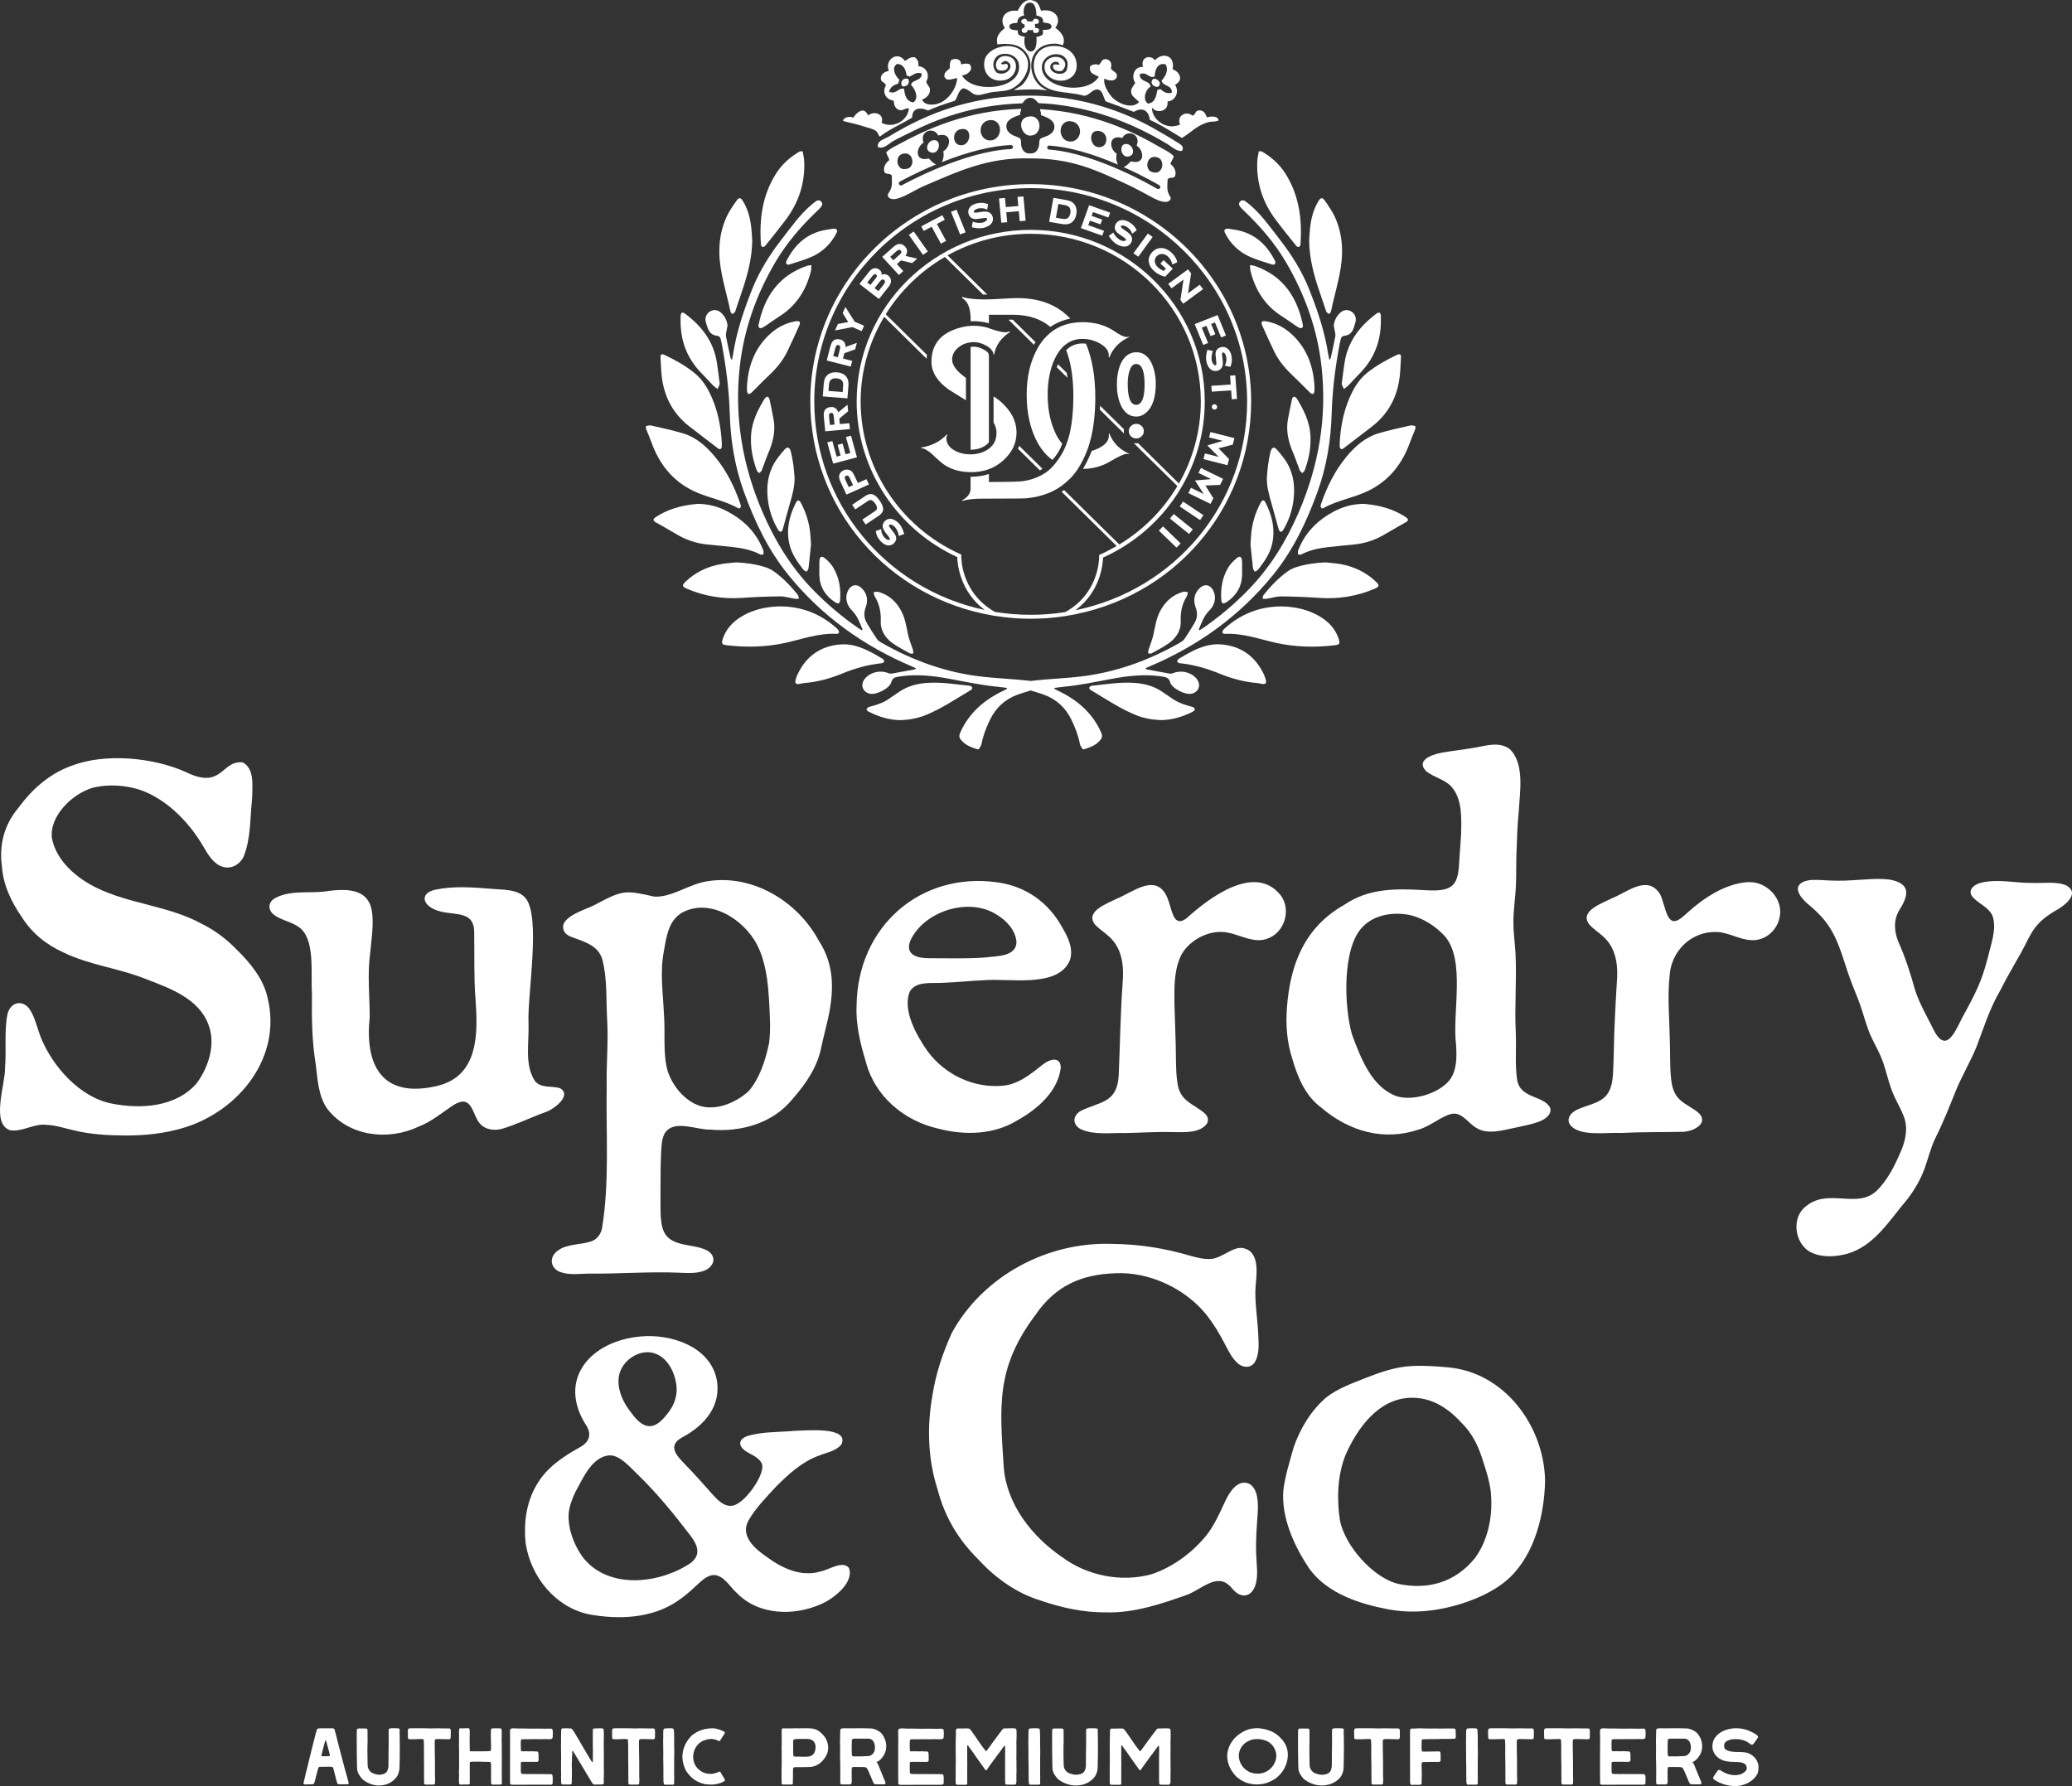 <?xml version="1.0" encoding="UTF-8"?>
<svg id="Layer_1" data-name="Layer 1" xmlns="http://www.w3.org/2000/svg" viewBox="0 0 1030.99 888.74">
  <rect x="0" y="0" width="1030.99" height="888.74" fill="#333333" stroke="none"/>
  <defs>
    <style>
      .cls-1 {
        fill: #fff;
      }
    </style>
  </defs>
  <g>
    <g>
      <path class="cls-1" d="M872.88,874.34c-1.33-1.36-2.93-2.2-4.91-2.4-1.02-.1-2.04-.15-3.07-.15-1.15,0-2.3-.02-3.44-.22-.9-.16-1.8-.35-2.55-.86-.55-.37-.95-.83-1.01-1.5-.04-.44,0-.87.1-1.29.17-.66.55-1.2,1.19-1.55.33-.18.67-.34,1.03-.48,1.56-.61,3.21-.52,4.85-.47h.06c.72.15,1.47.27,2.18.48.87.25,1.71.6,2.45,1.12.48.33.97.65,1.45.97.35.24.76.3,1.12-.1.13-.13.27-.26.38-.4.5-.69.98-1.38,1.47-2.08.17-.25.33-.51.48-.77.23-.4.21-.59-.12-.9-.4-.38-.83-.74-1.32-1.03-1.01-.6-2.06-1.12-3.15-1.57-1.08-.44-2.2-.77-3.36-.94-1.47-.22-2.96-.32-4.46-.14-1.86.22-3.64.65-5.28,1.51-1.03.54-1.96,1.19-2.74,2.02-.68.72-1.24,1.51-1.61,2.4-.43,1.05-.59,2.13-.56,3.25.04,1.44.52,2.75,1.41,3.92.79,1.03,1.79,1.85,3.01,2.42.63.29,1.27.57,1.96.71.96.19,1.93.35,2.91.4,1,.05,2,.1,3,.09.99,0,1.95.15,2.88.47,1.14.4,1.81,1.14,1.91,2.29.05.61-.04,1.19-.5,1.66-.86.9-1.89,1.56-3.18,1.87-2,.47-3.93.28-5.83-.36-1.03-.34-1.99-.8-2.88-1.39-.21-.13-.44-.24-.65-.38-.21-.16-.46-.19-.71-.24-.21-.04-.38.01-.51.17-.2.25-.42.5-.6.76-.52.76-1.03,1.54-1.55,2.31-.19.29-.33.59-.38.96.15.28.35.48.6.64.73.48,1.47.95,2.27,1.33,2.17,1.04,4.47,1.65,6.9,1.83,1.5.11,2.99.02,4.44-.32.68-.16,1.33-.42,1.98-.65.34-.12.67-.26.99-.42,1.39-.71,2.61-1.63,3.64-2.76.66-.72,1.18-1.53,1.49-2.46s.34-1.94.34-2.92c0-.51-.06-1.02-.21-1.52-.36-1.24-.96-2.35-1.9-3.31"/>
      <path class="cls-1" d="M649,885.44c.12.13.31.2.46.31,1.61,1.2,3.44,1.94,5.43,2.41,2.15.51,4.27.33,6.39-.17.06-.01.11-.04.18-.06,1.77-.54,3.32-1.41,4.62-2.66.73-.71,1.34-1.49,1.72-2.4.44-1.03.72-2.11.75-3.22.04-1.79.1-3.59.12-5.38.03-1.74.03-3.47.03-5.21,0-1.42-.01-2.84-.03-4.26-.02-1.04-.06-2.09-.08-3.13,0-.31.03-.63.04-.95v-.32c-.15-.11-.27-.2-.39-.28-.05-.03-.12-.04-.18-.05-.4-.03-.8-.08-1.21-.09-.85-.01-1.71-.01-2.56,0-.29,0-.59.05-.88.12-.46.11-.61.32-.62.78v1.48c.06,3.67-.02,7.34-.08,11.01v1.36c-.01,1.28-.04,2.56-.03,3.85,0,.84-.2,1.64-.53,2.42-.44,1.06-1.6,1.83-2.83,1.93-.06,0-.13,0-.19.02-.5.23-1.05.15-1.57.15-.99,0-1.93-.27-2.85-.59-.5-.17-.98-.39-1.38-.73-1.05-.9-1.63-2-1.68-3.34-.03-.71-.04-1.42-.05-2.13-.03-1.83-.06-3.67-.08-5.5,0-.55,0-1.11.02-1.66.02-1.04.07-2.09.07-3.13,0-1.56-.02-3.12-.04-4.67,0-.2-.02-.4-.03-.59-.02-.2-.1-.38-.32-.56-.28-.02-.62-.08-.95-.08-1.05-.01-2.09,0-3.13,0-.9,0-1.2.04-1.24,1.09-.05,1.38-.04,2.76-.04,4.14,0,.69.03,1.38.03,2.07,0,.87-.03,1.74-.02,2.6.02,2.11.05,4.22.08,6.33,0,.26.03.51.04.77.01.77.03,1.54.03,2.31s.09,1.49.36,2.21c.36.96.9,1.83,1.55,2.64.33.41.69.8,1.06,1.18"/>
      <path class="cls-1" d="M695.61,860.08c-.53,0-1.07-.02-1.6-.02-.43,0-.85.02-1.28.01-.85-.02-1.7-.05-2.55-.06-.66-.01-1.32,0-1.97,0-.26,0-.51.01-.77.02-.49.02-.98.05-1.47.04-1.17-.02-2.34-.08-3.51-.09-1.64-.02-3.28,0-4.92,0h-2.36c-.23,0-.46.04-.69.09-.38.07-.59.29-.64.65-.04.25-.08.51-.08.76,0,.87,0,1.74.05,2.6.02.39-.03.79.18,1.21.15.04.27.1.39.11.17.03.34.05.51.05.74,0,1.49.02,2.23,0,1.05-.02,2.09-.08,3.13-.11.45-.02.9-.02,1.34.02.45.04.59.21.61.62.05,1.2.13,2.4.12,3.6-.03,2.03-.04,4.06.01,6.09.02.93.04,1.85.05,2.78v2.54c0,1.44.02,2.88.03,4.32,0,.59-.03,1.19.01,1.77.05.68.23.94,1.01.93h3.77c.17,0,.34-.02.5-.06.36-.1.44-.2.46-.55.02-.33.04-.67.06-1,.01-.2.04-.39.04-.59-.03-.83-.08-1.65-.09-2.48-.01-2.09,0-4.18,0-6.27,0-1.6-.04-3.19-.07-4.79-.02-.99-.04-1.97-.05-2.96v-3.07c0-.45.23-.7.67-.82.16-.05.33-.07.5-.08.25-.01.51,0,.76,0,1.85.04,3.71.08,5.56.11.1,0,.21-.02.32-.02.23-.02.39-.13.5-.32.16-.25.15-.53.16-.8.02-.85.03-1.7.03-2.54,0-.28-.01-.55-.04-.83-.06-.64-.34-.85-.9-.86"/>
      <path class="cls-1" d="M790.13,860.08c-.53,0-1.07-.02-1.6-.02-.43,0-.85.02-1.28.01-.85-.02-1.7-.05-2.54-.06-.66-.01-1.32,0-1.98,0-.25,0-.51.01-.76.02-.49.02-.98.05-1.47.04-1.17-.02-2.34-.08-3.51-.09-1.64-.02-3.28,0-4.92,0h-2.37c-.23,0-.46.04-.69.09-.38.07-.59.29-.64.65-.04.25-.08.51-.08.76,0,.87,0,1.74.05,2.6.02.39-.03.79.18,1.21.15.04.27.1.39.11.17.03.34.05.51.05.74,0,1.49.02,2.23,0,1.05-.02,2.09-.08,3.13-.11.45-.02.9-.02,1.34.02.45.04.59.21.61.62.05,1.2.13,2.4.12,3.6-.03,2.03-.04,4.06.01,6.09.02.93.04,1.85.05,2.78v2.54c0,1.44.02,2.88.02,4.32,0,.59-.03,1.19.02,1.77.05.68.23.94,1.01.93h3.77c.17,0,.34-.02.5-.06.36-.1.43-.2.46-.55.02-.33.04-.67.06-1,.01-.2.04-.39.04-.59-.03-.83-.08-1.65-.09-2.48-.01-2.09,0-4.18,0-6.27,0-1.6-.04-3.19-.07-4.79-.02-.99-.04-1.97-.05-2.96v-3.07c0-.45.23-.7.67-.82.16-.05.33-.07.5-.08.26-.01.51,0,.77,0,1.85.04,3.71.08,5.56.11.11,0,.21-.02.32-.02.23-.02.38-.13.5-.32.16-.25.15-.53.16-.8.02-.85.03-1.7.03-2.54,0-.28-.01-.55-.04-.83-.05-.64-.34-.85-.9-.86"/>
      <path class="cls-1" d="M762.29,860.08c-.53,0-1.07-.02-1.6-.02-.43,0-.85.02-1.28.01-.85-.02-1.7-.05-2.55-.06-.66-.01-1.32,0-1.98,0-.26,0-.51.01-.77.02-.49.02-.98.05-1.47.04-1.17-.02-2.34-.08-3.51-.09-1.64-.02-3.28,0-4.92,0h-2.36c-.23,0-.46.04-.69.09-.37.07-.59.29-.64.65-.03.25-.08.51-.08.76,0,.87,0,1.74.05,2.6.02.39-.02.79.19,1.21.15.04.26.1.38.11.17.03.34.05.51.05.74,0,1.49.02,2.23,0,1.05-.02,2.09-.08,3.13-.11.45-.02.9-.02,1.34.02.45.04.59.21.61.62.05,1.2.13,2.4.11,3.6-.03,2.03-.04,4.06.02,6.09.02.93.04,1.85.04,2.78v2.54c0,1.44.02,2.88.02,4.32,0,.59-.03,1.19.02,1.77.05.68.23.94,1.01.93h3.77c.17,0,.34-.02.5-.06.36-.1.43-.2.46-.55.02-.33.04-.67.06-1,.01-.2.04-.39.04-.59-.02-.83-.08-1.65-.09-2.48-.01-2.09,0-4.18,0-6.27,0-1.6-.04-3.19-.07-4.79-.02-.99-.04-1.97-.05-2.96v-3.07c0-.45.23-.7.67-.82.16-.05.33-.07.5-.08.25-.01.51,0,.76,0,1.85.04,3.71.08,5.56.11.11,0,.21-.02.32-.02.23-.02.39-.13.5-.32.16-.25.15-.53.16-.8.02-.85.03-1.7.03-2.54,0-.28-.01-.55-.04-.83-.05-.64-.34-.85-.9-.86"/>
      <path class="cls-1" d="M817.86,860.16h-.45c-.87,0-1.74,0-2.61.04-.6.03-1.19-.06-1.78-.03-.3.01-.59,0-.9-.01-.59,0-1.19-.03-1.79-.02-1.6.03-3.19.1-4.79,0h-.39c-.3,0-.59-.01-.89-.02-.9-.02-1.78-.07-2.68-.02-.47.02-.94.04-1.4-.01-.36-.04-.72-.06-1.08-.05-.25,0-.51.01-.76-.03-.48-.07-.93,0-1.39.1-.54.13-.75.37-.78.88-.02.49-.13.98,0,1.47.03.11-.01.23-.02.35,0,.16-.02.32-.02.48.02.49.06.98.06,1.47,0,.83-.03,1.66-.03,2.48v3.49c0,3.12,0,6.24-.01,9.35v2.84c0,1.46.02,2.92.02,4.38,0,.14.05.26.13.38.23.36.57.41.99.41,2.9-.02,5.8-.02,8.69-.03h11.13c.25,0,.51,0,.76-.01.53-.03.77-.23.87-.7.03-.15.04-.31.04-.47,0-.75.01-1.5,0-2.25,0-.33-.02-.67-.07-1-.09-.55-.5-.85-1.1-.84-.68,0-1.36.03-2.04.02-.47,0-.93-.04-1.4-.04h-4.79c-.47,0-.93-.03-1.4-.03-.59,0-1.18.04-1.78.04-.74,0-1.49-.02-2.24-.04-.35,0-.71-.02-1.07-.03h0c-.69-.11-.86-.25-.97-.83-.03-.17-.04-.35-.04-.53v-3.49c0-.18,0-.36.01-.53.03-.46.16-.59.66-.63.23-.02.47-.02.7-.02h3.64c.98,0,1.96.02,2.94.02.23,0,.47,0,.7-.03.46-.06.71-.31.76-.73.01-.1.03-.2.02-.3-.01-.86-.02-1.73-.04-2.6,0-.23,0-.48-.05-.71-.13-.54-.31-.9-1.14-.87-.19.01-.38.04-.57.02-.99-.1-1.99-.13-2.98-.04-.15.01-.3,0-.45,0-1.04-.06-2.08-.1-3.13-.02-.84.06-1.03-.11-1.03-.89,0-.63,0-1.26-.04-1.89-.06-.72-.01-1.46,0-2.19,0-.15.02-.32.06-.47.08-.35.26-.5.66-.54.42-.03.85-.04,1.28-.04h2.42c1.09,0,2.17-.04,3.26-.03,1.74.02,3.48.06,5.22-.03.25-.02.51-.01.76.01.74.07,1.49.06,2.23-.02.5-.05.82-.29.94-.74.03-.11.05-.23.06-.35.03-.61.06-1.22.06-1.83,0-.47-.03-.95-.07-1.42-.04-.5-.42-.82-.95-.84"/>
      <path class="cls-1" d="M841.2,871c-.09.42-.26.84-.53,1.19-.22.29-.46.57-.72.83-.67.63-1.54.8-2.45.84-.29.02-.59-.02-.89,0-.78.04-1.57.09-2.35.13h-.63c-.92,0-1.83-.01-2.75-.02-.13,0-.26,0-.38-.01-.3-.04-.51-.19-.58-.48-.04-.19-.09-.39-.1-.59-.03-.9-.04-1.81-.06-2.72,0-.21.02-.43.04-.64h-.03c.02-1.12.05-2.25.07-3.37.01-.61.28-.92.93-.99.44-.04.9-.03,1.34-.03.92,0,1.83.01,2.75.01,1,0,2-.03,3,0,.88.02,1.74.2,2.34.88.34.38.58.82.76,1.29.46,1.2.49,2.43.24,3.66M844.93,862.96c-.32-.39-.66-.79-1.07-1.09-1-.72-2.1-1.27-3.32-1.61-.24-.07-.5-.14-.74-.15-.76-.05-1.53-.08-2.29-.1-1.36-.03-2.73-.04-4.09-.04-1.17,0-2.35.04-3.51.04-1.34,0-2.69-.03-4.03-.02-.38,0-.77.05-1.14.13-.43.1-.63.37-.65.78-.02.63-.05,1.26-.05,1.89s.01,1.22-.03,1.83c-.06.88-.04,1.77-.05,2.66,0,.31.03.63.04.94.02.55.02,1.1,0,1.65-.04,1,.03,2.01-.02,3.01-.06,1.23.04,2.44.06,3.67.03,1.32.06,2.64.06,3.97s-.02,2.64-.03,3.96v2.25c0,.22,0,.44.05.65.07.35.32.55.71.56h3.96c.06,0,.13-.02.19-.02.24,0,.39-.12.52-.3.2-.29.31-.61.3-.95-.01-.75-.03-1.49-.04-2.24v-3.67c0-.2,0-.4.03-.59.02-.15.06-.31.11-.46.1-.3.3-.46.66-.45h2.88c.87,0,1.75.02,2.62.04.63.02,1.08.28,1.39.79.27.45.53.9.73,1.38.75,1.8,1.52,3.6,2.28,5.39.1.22.23.42.36.62.14.21.34.32.63.34.45.03.89.06,1.33.06.79,0,1.58.02,2.37.02.32,0,.64-.03.95-.07.37-.06.56-.28.51-.63-.04-.25-.11-.5-.21-.74-.3-.76-.63-1.51-.94-2.26-.58-1.42-1.16-2.84-1.75-4.26-.26-.63-.51-1.25-.76-1.88-.19-.45-.44-.86-.91-1.21.95-.34,1.64-.89,2.26-1.52.65-.67,1.14-1.42,1.61-2.2.39-.64.65-1.33.81-2.04.33-1.45.36-2.89,0-4.34-.34-1.36-.88-2.64-1.79-3.76"/>
      <path class="cls-1" d="M735.32,879.5c0-1.01-.03-2.01-.02-3.01,0-1.45.04-2.92.06-4.37v-1.89c0-.23-.06-.47-.06-.71v-1.36c0-.93.01-1.85,0-2.78,0-1.63-.02-3.27-.17-4.88-.36-.45-.87-.51-1.39-.52-.71,0-1.41-.01-2.11,0-.45.01-.89.07-1.33.1-.27.02-.43.17-.55.36s-.2.38-.2.61c0,.63-.04,1.26-.05,1.89-.01.65,0,1.3,0,1.95,0,.11-.02.23-.02.35-.01.3-.03.59-.03.89,0,.51.04,1.03.02,1.54-.02,1.06-.02,2.13.02,3.19.02.57.04,1.13.04,1.7s-.05,1.18-.04,1.77c.01,1.08.06,2.17.07,3.25,0,2.19.08,4.38.04,6.56v.3c.01.71.01,1.42.04,2.13,0,.27.06.55.13.82.15.57.31.68.92.68h3.52c.19,0,.38,0,.57-.04.31-.05.52-.27.54-.57.01-.2.03-.4,0-.59-.1-.59-.04-1.18,0-1.77.01-.11.04-.23.03-.35-.02-.69-.06-1.37-.07-2.06,0-1.07.01-2.13.01-3.19"/>
      <path class="cls-1" d="M619.91,880.65c-.99-.77-1.75-1.72-2.35-2.77-.57-1.02-.93-2.11-1.1-3.25-.14-.95-.04-1.89.18-2.82.33-1.35,1.01-2.56,1.98-3.6.65-.71,1.45-1.28,2.32-1.74.91-.48,1.88-.86,2.92-1,.57-.08,1.14-.09,1.72-.12,1.54-.02,3,.31,4.42.85,1.11.42,2.03,1.08,2.8,1.92,1.42,1.56,2.17,3.37,2.29,5.41v.06c-.09.96-.15,1.91-.51,2.84-.36.93-.82,1.82-1.47,2.61-.73.9-1.58,1.69-2.66,2.27-.57.31-1.13.61-1.76.83-.74.26-1.51.38-2.3.41-.85.04-1.7.01-2.53-.15-.98-.19-1.94-.45-2.78-.99-.39-.24-.79-.48-1.14-.75M624.31,887.92c1.11.03,2.21.02,3.31-.13.97-.13,1.92-.34,2.84-.66,1-.34,1.94-.81,2.86-1.3.85-.45,1.66-.97,2.35-1.62,1.11-1.04,2.12-2.14,2.91-3.42.76-1.25,1.33-2.55,1.72-3.93.39-1.38.53-2.79.49-4.22-.04-1.3-.35-2.54-.8-3.76-.29-.77-.74-1.46-1.2-2.15-.39-.59-.83-1.15-1.33-1.66-.06-.06-.16-.09-.25-.13v-.02h-.02c-.05-.1-.08-.21-.15-.29-1.08-1.07-2.27-2.03-3.67-2.73-1.33-.66-2.74-1.16-4.22-1.5-1.37-.31-2.75-.49-4.17-.43-1.52.07-3.01.27-4.42.8-1.15.43-2.23.98-3.23,1.66-1.45.98-2.77,2.08-3.81,3.45-1.22,1.6-2.12,3.31-2.55,5.24-.29,1.3-.42,2.6-.27,3.93.19,1.74.73,3.39,1.53,4.97.53,1.06,1.24,2.02,1.99,2.95.6.75,1.27,1.43,2.08,2,.12.08.27.13.42.19,0,0,.01.02.02.02h.02c.08.25.32.36.53.47,1.32.77,2.67,1.49,4.21,1.8.93.19,1.86.42,2.82.45"/>
      <path class="cls-1" d="M724.17,860.52c-.1-.27-.29-.38-.57-.39-.57-.02-1.15-.04-1.72-.05-.53-.01-1.07-.01-1.6,0-.9,0-1.79.03-2.69.04-.79,0-1.58.06-2.36,0-.79-.07-1.56,0-2.35-.01-.72-.01-1.45,0-2.17,0-.4,0-.82-.01-1.22-.02-.16-.05-.33-.05-.5-.03h-.05c-.19.03-.41,0-.61,0-.42,0-.84-.01-1.26-.02h-.05s-.09-.03-.13-.04c-.06-.02-.12-.03-.18-.03-.05,0-.1.02-.14.02-.05,0-.1,0-.15.01-.05.01-.1.04-.14.05-.11.03-.22.02-.33,0l-.07.02h0c-.46-.08-.92-.02-1.38.02-.32.03-.64.04-.96.05-.3,0-.59.01-.89-.02-.4-.05-.7.1-.97.39-.03.45-.08.92-.08,1.39-.01,1.38,0,2.76,0,4.14v9.65c0,1.81.02,3.63.03,5.44,0,.71-.01,1.42-.01,2.13,0,1.03,0,2.05.01,3.08,0,.37.06.74.08,1.12.02.29.17.52.5.7h.84c.28,0,.56,0,.83-.06.18-.04.37.03.59.01.08,0,.16.02.24.01h.05s.03.01.04.02c.04.01.08,0,.12-.01.09-.02.18-.01.27,0,.12,0,.24,0,.36-.02h.08s.07.02.11.03h.13s.07.02.11.02c.07,0,.15,0,.22-.01.18-.02.36-.07.53-.11.32-.08.64-.25.65-.65,0-.49.05-.99.02-1.48-.04-.57.03-1.14.04-1.71,0-.44.03-.87.03-1.3,0-.57-.02-1.14-.03-1.72-.02-.89-.06-1.77-.08-2.66-.01-.4-.02-.79.1-1.18.11-.34.41-.55.8-.56h1.02c.45,0,.9.05,1.34,0,.9-.09,1.79-.05,2.68-.06.88-.01,1.75,0,2.62,0,.57,0,.9-.34.9-.86v-1.83c0-.38.02-.75,0-1.12-.02-.31-.07-.63-.14-.93-.08-.32-.28-.46-.63-.48h-.51c-.89.01-1.79.02-2.68.04-1.17.02-2.34.04-3.51.06-.44,0-.89,0-1.33-.02-.35-.02-.48-.13-.55-.46s-.14-.66-.11-1c.02-.27,0-.55,0-.83.03-1.07-.04-2.13.06-3.2.03-.37.04-.47.54-.6.1-.02.21-.04.32-.04.53-.02,1.06-.07,1.59-.06.72.01,1.45.08,2.17-.05.08-.02.17.01.25.02.19.01.38.03.57.03.3,0,.59-.02.89-.02.83,0,1.66,0,2.49-.02.4,0,.81-.05,1.21-.06h3.83c.74,0,1.48-.1,2.23-.07.54.02.88-.32.87-.82-.01-1.09-.05-2.17-.07-3.26,0-.22-.08-.42-.15-.63"/>
      <path class="cls-1" d="M545.43,882.87c.43-1.03.72-2.11.74-3.22.05-1.79.1-3.59.13-5.38.03-1.74.03-3.47.03-5.21,0-1.42-.01-2.84-.03-4.26-.01-1.04-.06-2.09-.08-3.13,0-.31.03-.63.04-.94v-.32c-.15-.11-.26-.2-.38-.28-.05-.03-.12-.04-.18-.05-.4-.03-.81-.08-1.21-.09-.86-.01-1.71-.01-2.56,0-.3,0-.59.05-.88.12-.46.11-.61.32-.62.77v1.48c.06,3.67-.02,7.34-.08,11v1.36c-.01,1.28-.04,2.56-.03,3.85,0,.84-.2,1.64-.53,2.42-.44,1.06-1.6,1.83-2.83,1.93-.06,0-.13,0-.19.02-.51.23-1.05.15-1.57.15-.99,0-1.94-.27-2.85-.59-.5-.17-.98-.39-1.38-.73-1.05-.9-1.63-2-1.68-3.34-.03-.71-.04-1.42-.06-2.13-.03-1.83-.05-3.67-.07-5.5,0-.55,0-1.11.02-1.66.02-1.04.07-2.09.08-3.13,0-1.56-.02-3.12-.04-4.67,0-.2-.02-.4-.04-.59-.02-.21-.1-.38-.32-.57-.28-.02-.62-.08-.95-.08-1.05-.01-2.09,0-3.13,0-.9,0-1.2.04-1.24,1.1-.05,1.38-.04,2.76-.04,4.14,0,.69.03,1.38.03,2.07,0,.87-.03,1.74-.02,2.6.02,2.11.05,4.22.08,6.33,0,.26.03.51.03.77.02.77.04,1.54.03,2.31,0,.76.1,1.49.36,2.21.36.97.9,1.83,1.55,2.64.32.41.69.8,1.06,1.18.12.13.31.2.46.31,1.61,1.2,3.45,1.94,5.43,2.41,2.15.51,4.27.33,6.38-.16.06-.02.12-.05.18-.06,1.77-.54,3.32-1.41,4.62-2.66.73-.7,1.34-1.49,1.72-2.4"/>
      <path class="cls-1" d="M475.51,883.53v3.37c0,.22.02.44.07.65.06.3.27.49.61.51.21.02.42.04.64.04h3.45c.23,0,.47-.02.67-.04.3-.27.33-.58.33-.9,0-1.99-.02-3.99-.01-5.98,0-1.16.03-2.33.03-3.49,0-.53-.04-1.07-.04-1.6v-7.09c0-.11.02-.23.04-.35.02-.1.05-.2.23-.21.06.06.16.14.23.23.12.17.21.34.33.51.7.97,1.41,1.92,2.11,2.9.54.76,1.05,1.53,1.58,2.29.94,1.33,1.9,2.67,2.85,4,.47.66.93,1.32,1.41,1.97.16.23.32.47.65.54.26-.09.39-.3.53-.5.41-.6.8-1.21,1.23-1.8.8-1.12,1.62-2.22,2.43-3.34.41-.55.8-1.12,1.22-1.66.97-1.23,1.91-2.47,2.78-3.76.25-.37.52-.72.8-1.07.04-.05.15-.09.22-.07.07.01.13.09.17.15.03.07.03.15.03.23.02.81.04,1.62.04,2.42,0,1.01-.03,2.01-.03,3.01v10.3c0,.75.02,1.5.04,2.25,0,.17.03.35.08.52.09.32.25.43.64.44.51.02,1.02.05,1.53.06.81,0,1.62-.02,2.43-.02.38,0,.6-.18.72-.48.1-.26.19-.51.19-.8-.02-.89,0-1.77,0-2.66v-1.36c.01-.47.07-.94.07-1.41,0-1.14-.04-2.29-.05-3.43,0-.33.03-.67.02-1-.01-.77-.06-1.54-.06-2.31s.07-1.58.03-2.36c-.03-.73,0-1.46,0-2.19,0-.67.05-1.34,0-2.01-.07-1.01.01-2.01.07-3.01.08-1.38,0-2.76-.05-4.14-.01-.38-.32-.76-.84-.84-.08-.02-.17-.02-.25-.02-.68-.01-1.35-.1-2.04-.04-.55.05-1.11.04-1.66.06h-1.21c-.25,0-.47.08-.64.22-.21.17-.4.36-.56.56-.61.8-1.21,1.62-1.81,2.43-.84,1.14-1.7,2.26-2.54,3.41-.96,1.32-1.91,2.66-2.87,3.99-.17.24-.32.51-.65.69-.34-.14-.5-.41-.69-.65-1.01-1.24-1.91-2.56-2.82-3.87-.77-1.11-1.51-2.24-2.29-3.35-.57-.83-1.18-1.64-1.77-2.46-.13-.18-.27-.35-.42-.52-.23-.25-.5-.41-.89-.39-.19.01-.38-.03-.57-.04-.47-.01-.94-.06-1.41-.01-.57.06-1.15.04-1.72.04h-1.72c-.17,0-.28.07-.4.16-.36.27-.38.65-.37,1.02.04,1.14.01,2.29-.04,3.43-.07,1.59-.05,3.19-.06,4.78v1.95c0,.75.02,1.5.03,2.25,0,.81.03,1.62.02,2.42,0,1.07-.04,2.13-.05,3.19-.01,1.4,0,2.8,0,4.2"/>
      <path class="cls-1" d="M582.23,887.57c.1-.26.19-.51.19-.8-.02-.89,0-1.77,0-2.66v-1.36c.01-.47.07-.94.06-1.41,0-1.14-.03-2.29-.05-3.43,0-.33.03-.67.02-1-.01-.77-.05-1.54-.06-2.31,0-.79.07-1.58.04-2.36-.04-.73,0-1.45,0-2.18,0-.67.05-1.34,0-2.01-.07-1.01,0-2.01.06-3.01.08-1.38,0-2.75-.05-4.13-.02-.38-.32-.76-.84-.84-.08-.02-.17-.02-.26-.02-.68-.01-1.35-.1-2.04-.04-.55.05-1.11.04-1.66.06h-1.21c-.25,0-.47.08-.65.22-.2.17-.4.35-.56.56-.61.81-1.21,1.62-1.81,2.44-.85,1.13-1.71,2.26-2.54,3.41-.97,1.32-1.91,2.66-2.87,3.99-.17.24-.32.51-.64.69-.35-.14-.5-.41-.69-.65-1.01-1.24-1.91-2.56-2.83-3.87-.77-1.11-1.51-2.24-2.29-3.35-.58-.83-1.18-1.64-1.78-2.46-.13-.18-.27-.35-.42-.52-.23-.25-.5-.42-.88-.39-.19.02-.38-.03-.57-.03-.47-.01-.94-.06-1.4-.01-.58.06-1.15.04-1.72.04h-1.72c-.16,0-.28.07-.4.16-.36.27-.38.65-.37,1.02.04,1.14.01,2.29-.04,3.43-.07,1.59-.04,3.19-.06,4.79v1.95c0,.75.02,1.5.02,2.25,0,.81.03,1.62.02,2.42,0,1.06-.04,2.13-.05,3.19v4.2c0,1.12-.01,2.25,0,3.37,0,.21.02.44.06.65.07.3.27.49.61.51.21.02.42.03.64.03h3.45c.23,0,.46-.03.66-.04.3-.27.33-.57.33-.9,0-1.99-.01-3.99-.01-5.98,0-1.16.03-2.33.03-3.49,0-.53-.03-1.07-.04-1.6v-7.09c0-.12.01-.24.04-.35.02-.09.05-.19.23-.21.06.06.15.14.22.23.12.16.22.34.33.5.7.97,1.42,1.93,2.11,2.9.54.76,1.05,1.53,1.58,2.29.94,1.34,1.9,2.67,2.84,4,.47.66.93,1.32,1.41,1.98.16.23.32.47.65.54.26-.09.39-.3.52-.5.41-.6.8-1.21,1.23-1.8.8-1.12,1.62-2.23,2.43-3.34.4-.55.79-1.12,1.22-1.66.97-1.23,1.91-2.47,2.78-3.76.25-.37.52-.72.8-1.07.04-.05.16-.08.22-.07.07.02.13.1.16.16.04.07.03.15.04.23.02.81.04,1.62.04,2.42,0,1.01-.03,2.01-.04,3.01v10.3c0,.75.02,1.5.04,2.25,0,.18.03.36.08.53.09.32.25.42.64.44.51.02,1.02.05,1.53.05.81,0,1.62-.02,2.42-.01.38,0,.6-.18.72-.48"/>
      <path class="cls-1" d="M467.89,888.06c.26,0,.51,0,.77-.01.52-.03.77-.23.87-.7.03-.15.04-.31.04-.47v-2.25c0-.33-.02-.67-.07-1-.08-.55-.49-.85-1.1-.84-.68.01-1.36.03-2.04.03-.47,0-.93-.04-1.4-.04h-4.79c-.47,0-.93-.04-1.4-.03-.59,0-1.18.04-1.77.04-.75,0-1.49-.02-2.24-.04-.36,0-.71-.02-1.07-.02h0c-.69-.1-.87-.25-.97-.82-.03-.17-.04-.35-.04-.53v-3.49c0-.18,0-.36.01-.53.03-.46.15-.58.66-.63.23-.02.47-.02.7-.02h3.64c.98,0,1.96.02,2.94.02.23,0,.47,0,.7-.03.46-.05.71-.31.76-.73,0-.1.02-.2.02-.29-.02-.87-.03-1.74-.05-2.6,0-.24,0-.48-.05-.71-.13-.54-.31-.9-1.14-.86-.19,0-.38.04-.57.02-.99-.1-1.98-.12-2.98-.04-.15.01-.3,0-.45,0-1.04-.06-2.08-.1-3.13-.02-.85.06-1.03-.11-1.03-.89,0-.63,0-1.26-.04-1.89-.05-.72,0-1.46,0-2.19,0-.16.02-.32.06-.47.09-.35.26-.5.66-.53.42-.04.85-.04,1.28-.04h2.42c1.09,0,2.17-.04,3.26-.03,1.74.02,3.48.06,5.22-.03.26-.01.51,0,.77.02.74.07,1.49.05,2.23-.02.5-.05.82-.29.94-.75.03-.11.05-.23.06-.35.02-.61.06-1.22.06-1.83,0-.47-.03-.95-.07-1.42-.04-.5-.42-.82-.95-.84h-.45c-.87,0-1.74,0-2.61.04-.59.02-1.18-.06-1.78-.03-.3.02-.59,0-.89-.01-.6,0-1.19-.03-1.79-.02-1.6.03-3.19.1-4.79,0h-.38c-.3,0-.59,0-.89-.02-.89-.02-1.78-.07-2.68-.02-.46.02-.93.04-1.4-.02-.36-.04-.72-.06-1.08-.05-.26,0-.51.01-.76-.02-.48-.07-.93,0-1.39.1-.54.12-.75.37-.78.87-.02.49-.13.98,0,1.47.03.11,0,.23-.02.35,0,.16-.02.31-.02.47.02.49.06.98.06,1.47,0,.83-.03,1.66-.03,2.49v15.68c0,1.46.02,2.92.02,4.38,0,.15.05.26.13.38.23.36.57.42.98.41,2.9-.02,5.8-.02,8.69-.02h11.12"/>
      <path class="cls-1" d="M435.22,871c-.08.42-.25.84-.53,1.19-.22.29-.46.57-.72.83-.67.63-1.54.8-2.45.84-.29.02-.59-.02-.89,0-.78.04-1.56.09-2.35.13h-.64c-.92,0-1.83-.01-2.75-.02-.13,0-.25,0-.38-.01-.3-.04-.51-.19-.58-.48-.04-.19-.09-.39-.09-.59-.03-.9-.05-1.81-.06-2.72,0-.21.02-.43.04-.64h-.03c.02-1.12.05-2.25.07-3.37.01-.61.28-.92.93-.99.44-.04.9-.03,1.34-.03.92,0,1.83.01,2.75.01,1,0,2-.03,3,0,.88.02,1.74.2,2.34.88.34.38.57.82.75,1.29.46,1.2.49,2.43.24,3.66M438.95,862.96c-.32-.39-.66-.79-1.07-1.09-1-.72-2.1-1.27-3.32-1.61-.24-.07-.5-.14-.74-.15-.76-.05-1.53-.08-2.29-.1-1.37-.03-2.73-.04-4.09-.04-1.17,0-2.35.04-3.51.04-1.34,0-2.69-.03-4.03-.02-.38,0-.77.05-1.14.13-.43.1-.63.37-.65.78-.03.63-.05,1.26-.05,1.89s.01,1.22-.03,1.83c-.06.88-.04,1.77-.05,2.66,0,.31.03.63.04.94.02.55.02,1.1,0,1.65-.04,1,.03,2.01-.02,3.01-.06,1.23.04,2.44.07,3.67.02,1.32.05,2.64.06,3.97,0,1.32-.02,2.64-.03,3.96v2.25c0,.22,0,.44.05.65.07.35.32.55.71.56h3.96c.06,0,.13-.02.19-.02.24,0,.39-.12.52-.3.2-.29.31-.61.3-.95-.02-.75-.04-1.49-.04-2.24v-3.67c0-.2,0-.4.03-.59.02-.15.06-.31.11-.46.1-.3.3-.46.66-.45h2.87c.87,0,1.75.02,2.62.04.63.02,1.08.28,1.39.79.27.45.53.9.73,1.38.75,1.8,1.52,3.6,2.28,5.39.1.22.23.42.36.62.14.21.34.32.63.34.44.03.89.06,1.33.06.79,0,1.58.02,2.36.02.32,0,.64-.03.95-.07.37-.06.56-.28.51-.63-.04-.25-.11-.5-.21-.74-.31-.76-.63-1.51-.94-2.26-.58-1.42-1.16-2.84-1.75-4.26-.26-.63-.5-1.25-.76-1.88-.19-.45-.44-.86-.91-1.21.95-.34,1.63-.89,2.26-1.52.65-.67,1.14-1.42,1.61-2.2.38-.64.65-1.33.81-2.04.33-1.45.36-2.89,0-4.34-.34-1.36-.88-2.64-1.79-3.76"/>
      <path class="cls-1" d="M405.36,871.79c-.54,1.33-1.63,2.08-3.15,2.28-.21.03-.42.02-.63.03-.4.02-.8.05-1.2.06-.49,0-.99.05-1.47-.02-.6-.08-1.19-.01-1.78-.04-.44-.02-.89-.01-1.34-.02-.17,0-.34,0-.51-.03-.44-.08-.5-.23-.51-.5-.03-.45-.07-.9-.08-1.35-.02-1.16-.02-2.33-.03-3.49,0-.69.01-1.38,0-2.07,0-.32.06-.63.21-.92.32-.24.69-.33,1.11-.37,1.13-.1,2.25-.03,3.38-.06.74-.02,1.49,0,2.23,0,.67,0,1.31.1,1.93.33.32.13.6.28.87.48.74.57,1.14,1.3,1.32,2.16.26,1.22.11,2.4-.35,3.54M412.09,869.78c.02-.72-.07-1.41-.23-2.1-.29-1.25-.77-2.42-1.54-3.47-.67-.92-1.46-1.74-2.38-2.46-1.21-.94-2.59-1.5-4.15-1.67-.61-.07-1.23-.09-1.85-.1-.79-.02-1.58,0-2.36,0-.6,0-1.19.04-1.79.04-.74,0-1.49-.04-2.23-.04-.32,0-.63.06-.95.07-1.11.04-2.21-.06-3.32,0-.38.02-.77.04-1.15-.02-.44-.06-.8.01-1.15.34-.01.28-.03.56-.03.83v5.26c0,1.18.04,2.36-.06,3.54-.02.18.01.36.02.53,0,.16.02.32.02.47,0,.61.02,1.22.01,1.83,0,.53-.02,1.06-.02,1.59,0,.29.04.59.04.88-.03,1.46.04,2.92-.05,4.38-.06.92-.04,1.85-.04,2.77,0,1.36.02,2.72.03,4.08,0,.21-.04.43,0,.65.11.84.21.82.99.82h2.17c.62,0,1.24,0,1.85-.02.36,0,.55-.17.59-.49.01-.1,0-.2,0-.3,0-.61.01-1.22.02-1.83,0-.26.04-.51.04-.77,0-1.3,0-2.6.01-3.9,0-.23.04-.47.07-.71.05-.37.33-.53.68-.62.12-.03.25-.02.38-.02h1.09c2.04-.03,4.09.04,6.13-.08,1.05-.07,2.05-.27,3.01-.7,1.18-.53,2.23-1.22,3.11-2.14.6-.62,1.12-1.29,1.59-2,.94-1.43,1.43-2.97,1.47-4.65"/>
      <path class="cls-1" d="M517.05,888.03c.31-.05.52-.27.54-.57.01-.2.03-.4,0-.59-.1-.59-.04-1.18,0-1.77.01-.12.04-.23.03-.35-.02-.69-.06-1.37-.07-2.06-.01-1.07.01-2.13.01-3.19s-.03-2.01-.02-3.01c0-1.46.04-2.92.06-4.37v-1.89c0-.23-.05-.47-.06-.71v-1.36c0-.93.01-1.85,0-2.78,0-1.64-.01-3.27-.17-4.88-.36-.45-.87-.51-1.39-.52-.7,0-1.41-.01-2.11,0-.45.01-.89.07-1.33.1-.27.02-.43.17-.55.36s-.2.38-.2.61c0,.63-.04,1.26-.05,1.89-.01.65,0,1.3-.01,1.95,0,.11-.02.23-.02.35-.01.3-.03.59-.03.89,0,.51.04,1.02.02,1.54-.02,1.06-.02,2.12.02,3.19.02.57.04,1.13.04,1.7s-.05,1.18-.04,1.77c.01,1.09.06,2.17.07,3.25,0,2.19.08,4.38.04,6.56v.3c.01.71.01,1.41.04,2.12.01.27.06.55.13.82.15.57.31.68.92.68h3.52c.19,0,.39,0,.57-.04"/>
      <path class="cls-1" d="M198.83,861.66c0-.31.03-.63.04-.95v-.32c-.14-.11-.25-.21-.36-.28-.05-.03-.11-.04-.17-.05-.38-.04-.76-.08-1.14-.09-.8-.01-1.6-.01-2.4,0-.28,0-.56.06-.83.12-.43.11-.57.32-.58.78v1.48c.05,3.67-.02,7.34-.07,11.01v1.36c0,1.28-.04,2.56-.03,3.85,0,.84-.19,1.64-.5,2.42-.42,1.06-1.5,1.83-2.65,1.93-.06,0-.13,0-.17.02-.48.23-.98.15-1.47.15-.93,0-1.82-.27-2.68-.59-.46-.17-.92-.39-1.3-.73-.99-.9-1.53-2-1.58-3.34-.02-.71-.04-1.42-.05-2.13-.03-1.83-.05-3.67-.07-5.5,0-.55,0-1.11.02-1.66.02-1.05.07-2.09.07-3.13,0-1.56-.02-3.12-.04-4.68,0-.19-.02-.39-.03-.59-.02-.2-.1-.38-.3-.56-.27-.02-.58-.08-.9-.08-.98-.01-1.96,0-2.94,0-.84,0-1.12.05-1.16,1.1-.04,1.38-.04,2.76-.04,4.14,0,.69.03,1.38.03,2.07,0,.87-.03,1.74-.02,2.6.02,2.11.05,4.22.08,6.33,0,.26.02.51.03.77,0,.77.03,1.54.03,2.31s.09,1.48.34,2.21c.33.97.84,1.83,1.45,2.64.31.41.65.8.99,1.18.11.13.29.2.43.31,1.51,1.19,3.23,1.94,5.1,2.41,2.02.51,4.01.33,5.99-.17.06-.01.11-.04.17-.06,1.66-.54,3.12-1.41,4.34-2.66.69-.7,1.26-1.49,1.62-2.4.4-1.03.67-2.11.7-3.22.05-1.79.1-3.59.12-5.38.02-1.74.02-3.47.02-5.21,0-1.42,0-2.84-.03-4.26-.02-1.05-.06-2.09-.07-3.13"/>
      <path class="cls-1" d="M223.45,860.08c-.5,0-1-.02-1.5-.02-.4,0-.8.02-1.2.01-.8-.02-1.59-.05-2.39-.06-.62-.01-1.24,0-1.86,0-.24,0-.48.01-.72.02-.46.02-.92.05-1.38.04-1.1-.02-2.2-.08-3.3-.09-1.54-.02-3.08,0-4.62,0h-2.22c-.22,0-.44.04-.65.09-.35.07-.56.29-.61.65-.03.25-.07.51-.07.76,0,.87,0,1.74.04,2.6.02.39-.02.79.17,1.2.13.05.25.1.36.12.15.03.32.05.48.05.7,0,1.4.02,2.1,0,.98-.02,1.96-.08,2.94-.11.42-.01.84-.02,1.26.03.42.04.55.21.57.62.05,1.2.12,2.4.11,3.6-.02,2.03-.03,4.06,0,6.09.02.93.04,1.85.04,2.78v2.54c0,1.44.02,2.88.02,4.32,0,.59-.03,1.19,0,1.77.05.67.22.94.95.93,1.18-.01,2.36,0,3.54,0,.16,0,.32-.02.47-.06.34-.1.41-.2.43-.55.02-.33.04-.67.06-1,0-.2.04-.39.04-.59-.02-.83-.08-1.65-.08-2.48,0-2.09,0-4.18,0-6.27,0-1.6-.04-3.2-.07-4.79-.02-.98-.04-1.97-.05-2.96,0-1.03,0-2.05,0-3.08,0-.44.22-.7.63-.82.15-.05.31-.07.47-.08.24-.01.48,0,.72,0,1.74.04,3.48.08,5.22.11.1,0,.2-.02.3-.02.22-.02.36-.13.47-.32.15-.25.15-.53.15-.8,0-.85.02-1.7.03-2.54,0-.28,0-.55-.03-.83-.05-.64-.32-.85-.84-.86"/>
      <path class="cls-1" d="M325.06,860.08c-.5,0-1-.02-1.5-.02-.4,0-.8.02-1.2.01-.8-.02-1.59-.05-2.39-.06-.62-.01-1.24,0-1.86,0-.24,0-.48.01-.72.02-.46.02-.92.05-1.38.04-1.1-.02-2.2-.08-3.3-.09-1.54-.02-3.08,0-4.62,0h-2.22c-.22,0-.44.04-.65.09-.35.07-.56.29-.6.65-.03.25-.07.51-.07.76,0,.87,0,1.74.04,2.6.02.39-.02.79.17,1.2.14.05.25.1.36.12.16.03.32.05.48.05.7,0,1.4.02,2.1,0,.98-.02,1.96-.08,2.94-.11.42-.01.84-.02,1.26.03.42.04.56.21.57.62.05,1.2.13,2.4.11,3.6-.02,2.03-.03,4.06.01,6.09.02.93.04,1.85.04,2.78v2.54c0,1.44.02,2.88.02,4.32,0,.59-.03,1.19.01,1.77.05.67.22.94.95.93,1.18-.01,2.36,0,3.54,0,.15,0,.32-.02.47-.06.34-.1.41-.2.43-.55.02-.33.04-.67.06-1,.01-.2.04-.39.04-.59-.02-.83-.08-1.65-.08-2.48-.01-2.09,0-4.18,0-6.27-.01-1.6-.04-3.2-.07-4.79-.02-.98-.04-1.97-.05-2.96v-3.08c0-.44.22-.7.63-.82.15-.05.31-.07.47-.08.24-.01.48,0,.72,0,1.74.04,3.48.08,5.22.11.1,0,.2-.02.3-.02.22-.02.36-.13.47-.32.15-.25.15-.53.15-.8.01-.85.02-1.7.02-2.54,0-.28,0-.55-.03-.83-.05-.64-.32-.85-.84-.86"/>
      <path class="cls-1" d="M300.48,874.71c0-1.2-.02-2.4-.04-3.6-.01-1.01-.03-2.01-.03-3.01,0-.81.02-1.62.03-2.42,0-.55.06-1.1.03-1.65-.05-.91-.04-1.81-.04-2.72,0-.21-.02-.44-.07-.65-.08-.38-.29-.57-.69-.62-.24-.03-.48-.04-.72-.05-.2,0-.4.02-.6.02-.9.02-1.8.03-2.7.06-.38.01-.59.21-.65.57-.02.13-.03.27-.03.41v1.36c0,1.7-.02,3.39-.02,5.09,0,.4.01.79.02,1.18.02.94.06,1.89.06,2.83,0,.63-.03,1.26-.03,1.89,0,1.07,0,2.13-.01,3.2,0,.11,0,.24-.15.3-.04-.02-.11-.03-.14-.07-.16-.18-.33-.35-.46-.55-.36-.57-.72-1.14-1.06-1.72-.67-1.12-1.33-2.25-1.99-3.37-.63-1.07-1.27-2.15-1.89-3.22-.46-.78-.91-1.58-1.37-2.36-.58-.99-1.18-1.97-1.77-2.96-.43-.71-.86-1.42-1.38-2.08-.29-.37-.63-.53-1.08-.52-.32,0-.65.04-.96-.02-.6-.1-1.2-.02-1.79-.01-.37,0-.74.07-1.11-.05-.48.34-.61.55-.62,1.06-.02,1.03-.04,2.05-.05,3.07,0,.88,0,1.77-.01,2.65,0,.53-.04,1.06-.03,1.59.03,1.08.06,2.16.04,3.25-.02,1.22.02,2.44.03,3.66,0,.1,0,.2-.01.3-.01.79-.02,1.57-.03,2.36v2.13c0,.73-.03,1.46.06,2.18.05.39-.02.79-.03,1.18,0,.18-.04.35-.03.53.02.99.04,1.97.06,2.96,0,.16.02.32.06.47.1.43.31.61.76.61,1.2.01,2.4,0,3.6,0,.1,0,.2,0,.29-.03.32-.09.53-.27.55-.62.01-.16.02-.31.03-.47.01-.79.02-1.58.03-2.36,0-.46.02-.91.02-1.36,0-.57-.01-1.14-.01-1.72,0-.31.06-.63.03-.94-.15-1.18,0-2.36-.04-3.54.12-.51.04-1.02.06-1.53v-.59c.04-.73.09-1.45.13-2.18.01-.29,0-.59,0-.89,0-.17-.01-.35.14-.53.23.12.39.31.52.53.81,1.38,1.61,2.77,2.46,4.13,1.51,2.42,2.92,4.89,4.39,7.33.67,1.1,1.32,2.21,1.99,3.3.23.37.49.72.74,1.08.23.31.53.42.93.41.98-.03,1.96-.02,2.94-.02.28,0,.56,0,.84-.03.47-.06.71-.31.77-.76.03-.23.07-.46,0-.71-.05-.16-.04-.35-.04-.53.02-1.03.04-2.05.06-3.08,0-.37.04-.75.03-1.12,0-.83-.04-1.66-.05-2.48v-4.56"/>
      <path class="cls-1" d="M249.69,878.65c0-.73.02-1.46.02-2.19v-2.55c0-.71-.09-1.42-.03-2.12.07-.89-.06-1.77-.02-2.65.01-.24.02-.47.03-.71,0-.22.04-.44,0-.65-.11-.69-.05-1.38-.07-2.06-.02-.53.02-1.07.03-1.6v-1.18c0-.75.04-1.5-.06-2.24-.05-.34-.26-.58-.59-.66-.11-.03-.24-.03-.36-.03-.88,0-1.76-.01-2.64,0-.4,0-.8.05-1.19.07-.18.01-.3.1-.37.25-.11.23-.17.48-.18.74-.09,1.56.01,3.11,0,4.67,0,.33-.01.67,0,1,.01.43.06.86.06,1.3.01.61,0,1.22,0,1.83,0,.26-.02.51,0,.77.02.4-.29.64-.61.69-.12.02-.24.04-.36.04-.68.02-1.35.05-2.03.06-1.08.02-2.16,0-3.24.03-1.22.03-2.44.03-3.65,0-.5-.02-.65-.15-.69-.62v-.18c-.01-1.05-.02-2.09-.04-3.14,0-.51-.05-1.03-.02-1.54.1-1.62,0-3.23.03-4.85,0-.23-.05-.47-.11-.7-.08-.33-.31-.48-.66-.48-.22,0-.44.02-.66.02-.78.02-1.55.05-2.33.07-.1,0-.2,0-.29-.02-.36-.09-.71-.04-1.04.09-.04.07-.07.11-.09.17-.02.05-.04.11-.05.17-.13.68-.11,1.37-.09,2.06.02.51.02,1.03.02,1.54s-.02,1.06-.02,1.59c0,.81,0,1.62,0,2.42,0,.57,0,1.14,0,1.72,0,.61.04,1.22.04,1.83v4.08c0,1.89.08,3.79-.07,5.68v.17c.02,1.08.11,2.15.02,3.24-.07.76-.02,1.53,0,2.3,0,.13.04.27.08.4.14.44.26.52.74.52,1.3,0,2.6-.02,3.9-.04.13,0,.27-.06.38-.13.26-.17.33-.44.29-.73-.08-.59-.01-1.18-.02-1.77-.02-1.68-.02-3.35-.02-5.03v-.71c0-.55.02-1.11.02-1.66,0-.29-.01-.59,0-.89,0-.17.13-.29.3-.32.08-.02.16,0,.24-.02.99-.18,2,.01,2.99-.12h.06c.74.02,1.48.04,2.22.06.28,0,.56.02.84.03.44.01.88.07,1.31.03.6-.05,1.2,0,1.79.04.54.03.75.3.81.85,0,.08.01.15.01.23,0,.99.01,1.97.02,2.96v5.56c0,.32,0,.63.02.95.05.52.29.73.82.74h1.56c.74,0,1.48-.03,2.22-.03.28,0,.51-.08.74-.31,0-.34.03-.68.03-1.01-.02-2.36-.04-4.73-.06-7.09,0-.32.01-.63.02-.95"/>
      <path class="cls-1" d="M274.14,860.16h-.42c-.82,0-1.64,0-2.45.04-.56.03-1.11-.06-1.67-.03-.28.01-.56,0-.84-.01-.56,0-1.12-.03-1.68-.02-1.5.03-2.99.1-4.49,0h-.36c-.28,0-.55-.01-.84-.02-.84-.02-1.67-.07-2.51-.02-.44.02-.88.04-1.31-.01-.34-.04-.67-.06-1.01-.05-.24,0-.48.01-.72-.03-.44-.07-.87,0-1.3.1-.5.13-.71.37-.73.88-.02.49-.12.98,0,1.47.03.11-.01.23-.02.35,0,.16-.02.32-.02.47.02.49.05.98.05,1.47,0,.83-.02,1.66-.03,2.49v3.49c0,3.12,0,6.24-.01,9.35v2.84c0,1.46.02,2.92.02,4.38,0,.14.04.26.12.38.21.36.54.41.92.41,2.72-.02,5.44-.02,8.16-.03h10.44c.24,0,.48,0,.72-.01.5-.03.72-.23.82-.7.03-.15.04-.31.04-.47,0-.75.01-1.5,0-2.25,0-.33-.02-.67-.07-1-.08-.55-.46-.85-1.03-.84-.64,0-1.28.03-1.91.02-.44,0-.88-.04-1.32-.04h-4.5c-.44,0-.88-.03-1.31-.03-.56,0-1.11.04-1.67.04-.7,0-1.4-.02-2.1-.04l-1-.02h0c-.65-.11-.81-.25-.92-.83-.03-.17-.04-.35-.04-.53v-4.02c.03-.46.15-.59.62-.63.22-.02.44-.02.66-.02h3.42c.92,0,1.84.02,2.76.02.22,0,.44,0,.66-.03.43-.06.67-.31.71-.73.01-.1.02-.2.02-.29-.01-.87-.02-1.74-.04-2.6,0-.24,0-.48-.05-.71-.13-.54-.29-.9-1.07-.86-.18,0-.36.04-.54.02-.93-.1-1.86-.12-2.8-.04-.14.01-.28,0-.42,0-.98-.06-1.96-.1-2.94-.02-.79.06-.97-.11-.96-.89,0-.63,0-1.26-.04-1.89-.05-.72,0-1.46,0-2.19,0-.16.02-.32.06-.47.08-.35.24-.51.62-.54.4-.04.8-.04,1.2-.04h2.28c1.02,0,2.04-.04,3.06-.03,1.63.02,3.26.06,4.9-.03.24-.02.48-.01.72.01.7.07,1.4.05,2.1-.02.47-.05.77-.29.89-.75.03-.11.05-.23.05-.34.03-.61.06-1.22.06-1.83,0-.47-.03-.95-.07-1.42-.04-.5-.4-.82-.89-.84"/>
      <path class="cls-1" d="M359.96,886.55c.21-.11.42-.24.61-.38.2-.15.24-.36.13-.58-.09-.2-.21-.38-.32-.57-.61-1.04-1.23-2.08-1.84-3.12-.05-.09-.1-.17-.15-.25-.11-.15-.25-.18-.42-.11-.06.02-.11.06-.16.08-.87.41-1.77.73-2.72.91-.41.08-.82.16-1.24.17-.8.02-1.59-.09-2.37-.24-1.35-.27-2.51-.89-3.55-1.75-.54-.44-1-.95-1.43-1.51-.87-1.13-1.32-2.43-1.52-3.81-.16-1.14-.04-2.28.21-3.41.15-.7.4-1.36.73-2,.93-1.79,2.33-3.09,4.2-3.87.5-.21,1.02-.34,1.53-.51,0,0,.02,0,.03-.01.11-.02.21-.04.32-.04.06,0,.13,0,.19-.02.03-.02.07-.04.1-.05.09-.03.19-.02.29-.04.03,0,.06-.02.09-.03.11-.03.23-.03.34-.04.12-.02.24-.03.36-.04.24-.02.48-.03.73-.02.17,0,.35.02.53.06.25.05.51.11.76.14.44.05.86.18,1.27.35.42.18.83.37,1.24.56.39-.23.59-.6.82-.95.56-.86,1.11-1.73,1.66-2.6.06-.1.13-.2.18-.31.2-.42.11-.72-.31-.93-.35-.18-.72-.35-1.08-.51-.91-.42-1.88-.67-2.84-.93-.38-.1-.78-.17-1.18-.17-.86-.02-1.72-.05-2.57.09-.63.1-1.27.16-1.89.3-1.55.35-3.02.91-4.39,1.72-.95.56-1.87,1.15-2.61,1.98-.76.86-1.49,1.75-2.07,2.75-.87,1.5-1.5,3.09-1.83,4.79-.27,1.37-.3,2.74-.14,4.12.11.99.33,1.95.65,2.88.29.84.59,1.68,1.05,2.44.83,1.36,1.86,2.55,3.06,3.62,1.43,1.27,3.08,2.11,4.88,2.69.76.25,1.55.44,2.34.5.95.07,1.91.14,2.87.09.78-.04,1.55-.13,2.31-.29,1.1-.23,2.15-.6,3.16-1.11"/>
      <path class="cls-1" d="M163.67,873.86c-.5.04-1,.05-1.5.04-.56,0-1.11-.04-1.67.04-.1.02-.2,0-.3-.03-.16-.04-.28-.18-.26-.35.02-.19.05-.39.1-.58.19-.76.38-1.53.57-2.29.33-1.28.68-2.56,1.02-3.83.08-.32.15-.65.42-.99.17.25.23.45.29.66.26.95.54,1.9.79,2.85.33,1.22.64,2.44.96,3.66.02.08.03.15.04.23.04.4-.07.56-.47.59M172.73,884.31c-.38-1.37-.78-2.73-1.15-4.1-.34-1.24-.65-2.48-.97-3.72-.31-1.16-.62-2.32-.92-3.48-.48-1.83-.96-3.66-1.43-5.49-.36-1.41-.71-2.83-1.07-4.24-.22-.86-.47-1.71-.69-2.57-.1-.37-.32-.59-.68-.66-.19-.04-.4-.06-.59-.06-.8,0-1.6.01-2.4.02-.46,0-.92-.02-1.38-.02-.4,0-.8,0-1.2.01-.52,0-1.04.01-1.56.03-.57.02-.93.31-1.09.84-.07.25-.15.49-.22.74-.29,1.11-.56,2.22-.87,3.32-.44,1.58-.82,3.17-1.21,4.76-.48,1.99-.99,3.98-1.48,5.97-.1.4-.19.8-.29,1.2-.27,1.11-.53,2.22-.81,3.34-.18.72-.38,1.45-.56,2.17-.11.46-.19.92-.3,1.38-.27,1.11-.54,2.22-.8,3.34-.14.59.08.7.56.84.13.04.28.02.42.02,1.04-.03,2.08-.06,3.12-.09.75-.02,1.09-.04,1.34-1.03.23-.9.47-1.79.7-2.69.34-1.3.67-2.59,1.02-3.89.06-.25.19-.48.29-.71.13-.29.38-.4.68-.4.18,0,.36.04.54.04,1.34-.02,2.68-.04,4.02-.06.38,0,.76,0,1.14.03.52.04.8.26.95.75.03.09.05.19.08.29.31,1.2.62,2.4.93,3.61.25.97.49,1.94.75,2.92.05.19.13.37.22.55.2.42.53.61,1,.6.66-.02,1.32,0,1.98,0h2.16c.45-.02.55-.15.51-.6-.02-.2-.04-.4-.09-.58-.21-.78-.43-1.56-.65-2.34"/>
      <path class="cls-1" d="M335.46,879.49c0-1-.03-2.01-.02-3.01,0-1.46.04-2.92.06-4.38v-1.88c0-.23-.05-.47-.05-.7v-4.13c0-1.64-.02-3.27-.16-4.88-.34-.45-.82-.51-1.3-.52-.66,0-1.32,0-1.98.01-.42.01-.83.07-1.25.1-.25.02-.4.17-.52.36-.11.19-.19.38-.19.61,0,.63-.04,1.26-.05,1.89-.01.65,0,1.3,0,1.94,0,.12-.02.23-.02.35-.01.29-.02.59-.02.89,0,.51.04,1.02.02,1.53-.02,1.07-.02,2.13.02,3.19.02.57.04,1.14.04,1.7,0,.59-.04,1.18-.04,1.77,0,1.08.06,2.17.06,3.25,0,2.19.08,4.38.04,6.56v.3c.01.71.01,1.41.04,2.12.01.27.06.55.12.82.13.57.29.69.86.69h3.3c.18,0,.36,0,.54-.04.29-.05.49-.27.51-.57.02-.2.03-.4,0-.59-.1-.59-.04-1.18,0-1.77,0-.12.03-.23.03-.35-.02-.69-.06-1.37-.07-2.06,0-1.07.02-2.13.02-3.19"/>
    </g>
    <path class="cls-1" d="M133.16,496.62c-2-9.52-8.59-17.42-15.41-24.12-5.12-5.3-11.03-9.74-17.66-12.96-16.18-8.79-35.3-9.65-51.83-17.66-10.11-4.87-20.36-13.56-22.44-24.9-1.28-10.8,9.96-21.84,20.05-24.91,8.5-2.25,19.13-1.22,26.62,2.05,12.23,5.26,22.34,16.12,28.87,27.41,2.24,3.88,5.04,8.52,9.5,9.79,4.1,1.32,8.4-1.06,10.35-5.01,3.69-9.02,3.17-19.6,4.26-29.12.02-6.08,1.33-14.69-4.73-17.84-10.75-1.12-10.01,13.93-28.47,4.72-16.32-7.24-40.27-9.47-56.99-2.9-10.73,3.89-19.4,11.61-26.11,20.79-7.03,8.35-9.71,18.31-8.2,29.27.61,9.25,4.82,17.82,10,25.31,5.05,7.92,12.2,13.63,20.7,17.45,13.36,6.44,28.09,7.86,41.61,13.46,11.57,4.41,25.65,9.57,30.41,22.33,3.8,9.8.12,21.12-5.75,29.16-10.35,12.07-28.06,13.11-42.7,10.12-15.67-3.22-29.05-18.42-34.83-32.62-1.73-4.24-2.73-9.15-4.86-12.92-3.29-6.46-10.28-5.53-11.85,1.22-1.67,8.12-.45,18.6-1.2,26.44.33,7.92-7.34,28.23,2.67,31.26,5.9.86,11.67-3.38,17.68-2.74,5.13.17,9.97,1.95,14.98,3.01,7.57,1.73,15.65,2.25,23.3,2.29,10.59.16,20.92-.89,31.04-4.06,27.07-8.53,48.05-35.03,41.06-64.07"/>
    <path class="cls-1" d="M338.94,454.4c13.57-7.94,30.92,2.61,37.7,15.59,4.42,8.62,5.48,18.5,6.05,28.14.34,7.15.9,14.1-.03,20.99-1.75,8.43-4.62,17.39-10.17,23.86-6.96,6.26-17.94,10.73-26.81,6.26-6.2-3.16-11.01-9.22-13.36-15.94-2.6-8.44-1.22-19.86-1.96-28.77-.46-10.34-2.05-20.95-.02-31.28,1.24-7.4,2.39-14.75,8.41-18.72M325.6,446.16c-14.54-3.28-15.75-3.3-29.25,3.89-4.64,2.65-20.04,6.46-15.26,14.02.8.88,1.39,1.28,2.53,1.87,6.28,2.51,14.29,4.09,16.2,11.96,2.44,9.72,1.72,19.97,2.31,30.01.62,11.12-.48,21.06-.25,32.28-.38,25.34,1.44,48.3-2.36,71.21-.65,2.89-2.57,5.36-5.27,6.27-5.12,1.81-11.99,1.18-16.43,4.47-5.14,3.33-3.89,9.54,1.58,11.01,4.33,1.37,8.87.67,13.34.59,14.87.21,29.92-1.07,44.97-.45,5.47.26,14.54.96,17.05-5.04.67-2.1-.21-4.24-2.35-5.68-7.53-4.53-20.4-.92-22.98-12.42-1.18-4.9-.67-12.96-.78-19.01.01-7.02.05-11.82.33-18.01.16-3.14.3-6.7,1.89-9.39,4.64-6.87,15.66-1.43,22.66-1.65,15.13,1.37,31.17-3.16,40.94-15.37,6.64-7.56,12.35-15.93,14.24-25.86.63-2.83,1.25-5.59,1.95-8.34,3.98-15.4,5.92-30.54-3.29-44.51-10.73-19.92-33.36-33.12-55.41-29.49-8.88,1.25-17.46,7.99-26.11,7.65"/>
    <path class="cls-1" d="M452.93,468.15c6.82-14.9,29.13-21.77,42.79-13.16,5.03,2.99,9.37,7.62,10.06,13.47.1,7.8-9.94,7.16-15.69,7.99-8.84.67-18.67.36-27.48.36-5.21.07-12.4-1.16-9.75-8.43M467.17,561.69c13.02,3.33,27.34,2.98,38.97-4.17,9.74-5.39,20.27-14.23,21.69-26.26-.16-5.19-4.6-4.82-8.79-1.67-5.98,4.72-12.39,10.12-20.31,10.67-14.08,1.27-28.46-5.36-37.14-17.11-5.41-7.69-12.83-20.59-8.8-29.95,3.5-5.27,10.52-3.67,17.37-4.21,6.61-.22,12.75-.99,19.53-1.23,12.25-1.12,36.96,4.13,42.68-10.01,1.87-5.59-.93-11.39-3.74-16.13-6.96-12.78-18.48-20.75-32.76-22.62-37.78-5.16-69.17,21.93-69.65,61.31-.46,9.56,1.86,18.94,4.62,28.09,4.51,17.32,19.23,29.42,36.06,33.23"/>
    <path class="cls-1" d="M544.81,459.96c1.94,2.26,4.82,3.95,7.03,6.06,6.75,6.03,7.48,15.05,6.73,23.44-1.08,15.31-1.27,30.29-1.91,45.52-.78,14.16-9.31,13.01-19.07,17.89-4.12,2.54-3.94,6.99.42,9.13,6.76,2.92,14.85,1.58,22.1,1.8,7.75-.14,15.92-.74,23.94-.46,5.34.08,13.23.49,16.49-4.26.87-1.5.62-3.21-.68-4.68-5.93-5.48-12.95-5.94-14.07-16.14-.88-6.13-.58-12.45-.78-18.67-.15-6.56-.45-13.45-.63-20.11-.05-8.04-.28-15.93,2.92-23.27,3.24-7.33,12.57-12.97,21-12.46,7.47.29,15.26,6.4,22.8,3.13,8.17-3.08,11.44-14.31,6.17-21.34-12.73-16.21-35.79,1.29-46.97,11.48-2.71,2.01-5.05,1.94-6.54-1.62-1.42-3.25-2.11-8.01-4.17-11.13-5.84-8.85-16.33-.15-23.48,2.72-4.51,2.36-16.3,6.25-11.43,12.83"/>
    <path class="cls-1" d="M724.55,520.26c.3,5.82.46,12.49-3.42,17.39-5.46,6.56-18.1,10.38-26.27,7.8-12.51-4.61-17.82-19.2-22.11-30.63-3.92-13.49-5.12-43.04,5.29-53.64,6.04-6.31,16.22-7.68,24.47-5.61,6.18,1.7,11.77,5.36,16.12,9.96,10.91,11.97,3.8,38.44,5.9,54.49M766.03,558.03c2.72-1.08,5.98-3.22,5.41-6.49-2.87-6.72-15.35-4.48-16.6-14.66-1.07-7.31-.27-15.76-.62-23.13-.64-12.97.49-25.34-.1-38.71-.25-5.37-1.05-10.37-1.07-15.7-.1-6.43,1.08-12.91,1.27-19.51.21-5.24.05-10.47.26-15.69.25-7.47.47-13.91,1.17-20.84.52-9.55,2.93-23.37-4.55-30.58-5.85-4.28-12.89-1.15-20.35-.21-4.43.75-8.91,1.21-13.32,2-5.96,1.06-12.93,4.18-7.89,9.22,3.72,3.13,9.68,4.14,12.88,8.11,5.22,6.19,4.66,15.82,4.5,23.32-.17,3.42-.5,6.86-.72,10.29-.38,4.87-.23,10.73-2.62,14.01-2.88,4.11-9.48,3.78-15.14,3.47-14.02-.84-27.52-.94-39.47,7.2-19.78,11.1-27.07,29.43-28.71,51.21-.66,8.58-.02,17.29,2.66,25.46,2.61,9.15,6.47,18.47,14.36,24.3,13.95,11.97,31.35,16.9,48.89,10.85,5.42-1.59,11.38-6.73,15.98-7.68,4.97-1.04,7.96,4.14,11.69,6.54,5.91,4.16,13.43,1.65,20.39.25,3.83-.86,7.8-1.56,11.46-2.93l.21-.09h.03Z"/>
    <path class="cls-1" d="M869.92,438.93c-11.29.62-22.25,7.93-30.16,15.11-1.75,1.55-3.82,3.64-5.97,4.22-5.39,1.28-5.44-11.45-8.79-14.72-6.25-7.67-15.96.75-22.97,3.46-4.56,2.38-16.31,6.23-11.33,12.88,1.91,2.3,4.8,4.02,7.03,6.14,6.79,6.05,7.49,15.05,6.74,23.44-.31,5.32-.69,11.83-.91,16.84-.51,9.21-.47,19.24-.97,28.39-.22,3.23-.91,6.93-2.48,9.22-3.63,5.94-12.68,5.88-17.47,9.57-2.06,1.66-2.69,3.91-1.65,5.81,4.2,6.6,18.51,4.06,25.56,4.48,9.91-.53,20.52-.36,30.63-.57,4.97-.03,13.31-3.99,8.19-9.24-2.49-2.4-6.88-4.14-9.6-6.84-2.84-2.56-3.85-6.42-4.24-10.13-.73-6.56-.41-13.12-.67-19.74-.17-10.38-1.21-21.13-.12-31.41.66-12.61,10.88-22.68,23.72-22.07,5.84.28,11.45,3.95,17.16,4.06,6.41.33,12.28-4.51,13.72-10.68,2.57-9.3-5.79-18.49-15.18-18.21"/>
    <path class="cls-1" d="M1028.31,440.65c-4.89-2.16-11.16-1.1-16.48-1.3-8.8.17-17.55-2.15-26.03-.12-3.68.85-7.42,4.07-3.82,7.55,2.85,3.04,8.26,5.11,9.66,9.53,1.83,6.41-.95,13.25-2.44,19.88-.47,1.77-.97,3.54-1.5,5.28-2.48,8.87-7.02,17.04-11.42,25.08-3.64,7.22-8.08,18.06-14.26,5.67-3.12-6.4-6.87-12.64-9.15-19.68-2.22-8.1-4.83-16.2-8.25-23.82-2.13-5.16-2.54-10.88.41-15.8,4.79-7.52,5.81-13.26-4.7-15.22-6.25-.82-12.66.05-18.94.32-4.81.36-9.68.25-14.54-.08-3.27-.14-6.87-.41-9.8.96-5.89,3.09.2,9.13,3.61,11.86,3.49,2.95,6.86,6.26,9.4,10.21,5.13,7.72,7.13,16.71,10.23,25.28,1.54,4.49,3.54,8.88,5.15,13.36,2.01,5.62,3.33,11.49,5.87,16.8,1.72,3.69,3.83,7.21,5.25,11.04,2.2,5.77,3.26,12.16,5.9,17.86,1.45,3.31,3.4,6.46,4.67,9.83,2.34,5.59,1.21,11.75-1.05,17.2-3.27,7.67-6.72,14.81-12.55,20.43-10.16,9.03-24.44-2.21-35.72,8.16-6.75,6.04-4.39,19.04,3.91,22.52,5.35,2.4,12.04,1.92,17.75.34,13.41-4.09,20.77-16.69,29.47-26.91,3.67-4.74,6.73-9.97,8.75-15.59,1.79-4.93,2.95-10.03,5.21-14.77,3.93-7.73,7.4-16.56,10.7-24.81,2.98-6.92,6.87-13.57,9.84-20.69,3.6-9.53,6.57-19.13,11.73-27.97,3.41-6.72,6.96-12.84,10.65-19.3,2.22-3.88,3.87-8.21,6.58-11.83,2.55-3.5,6.07-6.24,10.17-8.64,4.28-2.31,12.61-8.37,5.91-12.5"/>
    <g>
      <path class="cls-1" d="M310.17,679.45c2.86-4.17,8.02-6.99,13.12-6.54,7.17.72,11.65,7.77,12.96,14.49,1.42,6.16-.61,12.1-4.72,16.76-6.41,8.15-11.71,6.86-17.54-1.33-5.11-6.32-8.88-15.84-3.96-23.17M341.48,779.13c-15.63,9.37-40.07,11.36-51.92-4.86-4.18-6.07-6.97-13.59-6.61-20.98.3-3.65,1.63-7.28,3.35-10.87,3.84-6.9,8.21-17.55,16.98-18.26,5.11-.1,9.97,5.65,13.9,9.42,9.57,9.28,17.85,19.39,26.01,30.07,4.43,5.61,6.21,11.05-1.49,15.36M408.85,798.07c5.99-2.64,16.34-10.64,13.54-17.91-3.21-3.78-9.86.96-13.89,1.74-9.63,3-19.28-1.46-26.92-7.14-5.88-3.99-13.51-10.47-9.11-18.23,3.61-6.25,8.88-11.56,13.76-16.87,6.07-6.06,12.76-12.21,20.78-15.15,3.89-1.64,8.92-2.37,11.63-5.72,4.43-9.26-18.57-6.85-23.28-6.8-7.89.74-16.26.31-23.78,2.67-5.59,2.35-3.22,6.3,1.12,8.4,2.98,1.65,7.07,3.57,6.61,7.48-.61,5.72-8.85,17.43-14.66,18.66-4.15.8-7.4-2.63-9.98-5.43-4.43-5.03-8.9-10.04-13.69-15-4.18-4.31-9.12-9.28-1.63-13.48,11.13-5.88,19.85-15.74,17.22-29.08-3.43-16.2-22.66-22.5-37.5-21.21-25.09,2.04-42.55,21.48-26.92,45.01,2.28,4.3.65,7.63-3.09,9.85-8.64,4.81-17.26,10.34-22.25,19.37-5.03,8.67-6.29,18.95-5.25,28.76,2.57,16.47,14.39,31.45,31.16,35.24,14.9,2.79,31.74,2.2,44.55-6.66,2.63-1.78,5.11-3.81,7.44-5.94,3.85-3.46,6.79-6.95,10.79-6.9,4.95.53,7.5,5.67,10.93,8.75,10.78,11.29,28.45,11.83,42.21,5.69"/>
      <path class="cls-1" d="M613.28,790.62c3.84,4.79,9.43,4.54,11.49-2.12,1.36-4.72.48-9.71.32-14.55-.39-7,.27-13.88.71-20.95.32-4.98.28-12.28-4.33-14.74-5.89-2.45-10.01,4.77-12.1,9.32-2.77,5.97-5.4,11.93-9.55,16.97-6.97,8.36-16.39,15.26-26.66,18.74-15.07,4.25-32.23.81-44.73-8.5-14.92-10.2-27.48-26.13-28.97-44.57-2.08-31-3.89-49.77,15.88-76.08,9.8-14.25,22.56-20,39.74-20.58,16.65-.75,34.2,7.4,44.71,20.05,3.9,4.83,7.13,10.16,9.97,15.74,1.61,3.02,3.19,6.32,5.73,8.65,2.88,2.94,7.56,3.04,9.36-1.08,1.91-4.04,1.39-9.05,1.2-13.46-.38-7.89-1.79-15.75-1.31-23.15.59-6.85,2.29-18.35-7.06-19.37-5.41-.09-10.39,5.83-16.25,5.53-3.03.07-6.08-.76-9.03-1.57-12.91-3.78-25.29-5.79-38.84-5.93-32.31-1.22-64.23,15.8-79.86,44.09-4.52,9.93-8.09,20.45-9.74,31.26-2.77,15.46-2.3,31.81,2.54,46.72,3.59,13.91,10.54,25.41,20.57,35.19,8.22,9.03,18.88,16.55,30.44,20.11,10.67,3.67,21.59,6.08,32.91,5.97,13.98.4,27.49-4.26,40.5-8.83,7.72-3.13,15.37-11.66,22.22-2.98"/>
      <path class="cls-1" d="M733.81,775.41c-9.67,11.88-23.19,15.86-38.02,12.74-12.61-3-26.66-19.07-29.08-31.71-1.61-10.59-1.22-22.17,2.72-32.25,5.82-13.3,16.19-27.96,32.04-28.64,10.5-.49,18.97,4.97,25.77,12.46,5.46,5.26,8.62,12.09,10.77,19.28,1.51,4.66,3.02,9.29,3.69,14.37,1.34,11.25-.82,24.16-7.72,33.54l-.15.2h-.02ZM768.8,736.66c-.54-27.21-20.25-53.9-48.48-56.28-6-.53-11.91-.96-17.93-.64-7.92.4-15.27,2.97-22.34,5.72-6.9,2.75-14.57,5.45-20.23,9.98-7.56,6.5-13.15,15.85-16.21,25.04-1.93,6.94-4.14,13.92-5.04,21.09-1.1,13.64,5.5,28.09,13.17,39.34,9.08,12.22,25.01,17.27,39.41,19.96,13.47,2.44,27.3.44,40.16-4.29,7.31-2.72,14.46-6.44,19.88-11.55,12.58-12.02,17.24-31.32,17.61-48.1"/>
    </g>
    <path class="cls-1" d="M226.34,549.48c8.71-4.91,8.55,5.16,12.45,9.61,2.63,3.08,7.06,3.62,10.89,2.64,7.44-2.17,14.64-5.81,21.98-8.43,4.21-1.45,12.99-8.27,7.07-11.79-4.14-1.34-9.65.21-12.61-3.69-5.31-8.15-2.74-19.28-3.14-28.57-.69-14.05,6.42-53.61-1.66-62.56-3.85-4.24-10.38-3.87-16.72-4.41-9.09-.75-19.01-1.5-27.9.42-7.2,1.49-6.99,6.88-.63,9.78,8.36,3.91,20.29-.75,19.88,12.09.2,10.53-.21,22.36.64,32.33,1.22,17.08,1.86,38.84-19.58,43.58-27.35,6.17-35.56-10.95-33.04-34.46-.04-10.39-1.21-21.28.22-31.8,1.97-19.36,5.06-34.62-21.38-30.78-8.44,1.36-19.19-.96-26.8,4.02-2.66,2.11-2.6,5.5.35,7.74,3.49,2.82,9.78,3.63,13.36,6.92,7.14,6.52,4.8,22.73,5.51,32.48-.15,11.9-.04,23.5,1.9,35.22.94,7.36,1.23,15.68,5.83,22.07,10.53,13.5,30.04,15.99,45.38,8.7,6.69-2.58,11.93-7.24,17.8-11.01"/>
  </g>
  <path class="cls-1" d="M535.09,303.67c12.48-9.26,13.67-22.78,13.78-26.23,30.78-13.86,50.6-44.28,50.6-77.67,0-47.07-38.85-85.39-86.6-85.39s-86.62,38.32-86.62,85.39c0,33.13,19.63,63.45,50.06,77.43.08,3.17,1.13,16.89,13.64,26.31-49.41-10.49-84.78-53.35-84.78-103.74,0-58.54,48.32-106.16,107.7-106.16s107.68,47.62,107.68,106.16c0,50.77-35.65,93.67-85.46,103.9M530.21,304.48l-.32.12c-11.23,1.8-23.32,1.78-34.84-.12-17.26-9.73-16.75-27.71-16.73-27.88l.02-.66-.61-.26c-30.07-13.55-49.49-43.34-49.49-75.92,0-15.37,4.32-29.72,11.7-42.1l21.11,20.82c.04-.64.1-1.27.19-1.88l-20.51-20.22c7.29-11.72,17.4-21.53,29.44-28.51l18.98,18.7h.58c.48,0,.98,0,1.51-.02l-19.76-19.48c12.25-6.81,26.37-10.74,41.4-10.74,46.66,0,84.62,37.42,84.62,83.42,0,14.59-3.9,28.59-10.88,40.83l-20.36-20.07c-.28.04-.56.08-.85.08-.45,0-.89-.05-1.31-.14l21.74,21.42c-6.99,11.75-16.84,21.79-28.89,29.05l-27.47-27.07c-.41.29-.83.56-1.25.83l27.4,27.01c-2.63,1.52-5.32,2.95-8.14,4.2l-.59.28v.64c.02,1.85-.3,18.51-16.67,27.66M512.87,91.63c-60.48,0-109.68,48.51-109.68,108.13,0,52.98,38.4,97.82,91.31,106.62h.02v.02c.24.04.5.06.75.1l4.25.58.24.03c4.33.52,8.72.78,13.11.78,5.89,0,11.76-.45,17.4-1.36,26.72-4.21,49.82-17.53,66.2-36.48,16.37-18.95,26.08-43.56,26.08-70.29,0-59.62-49.21-108.13-109.68-108.13"/>
  <path class="cls-1" d="M518.71,233.25l-11.56-11.39c-.18.5-.38.99-.6,1.48l10.88,10.72c.44-.25.85-.53,1.28-.81"/>
  <path class="cls-1" d="M515.26,170.26l-11.35-11.19h-2.1l12.64,12.46c.26-.44.53-.85.81-1.27"/>
  <path class="cls-1" d="M531.14,187.98c-.09-.81-.18-1.59-.3-2.36l-4.44-4.38c-.19.5-.38,1.01-.55,1.53l5.29,5.21Z"/>
  <path class="cls-1" d="M547.38,201.91c-.03.66-.05,1.33-.09,1.98l12.03,11.86c-.08-.39-.12-.8-.12-1.22,0-.31.04-.59.09-.89l-11.91-11.74h0Z"/>
  <path class="cls-1" d="M561.9,184.94c.73-2.58,1.85-3.83,3.43-3.83,2.78,0,4.2,3.42,4.2,10.16s-1.42,10.17-4.2,10.17-4.2-3.5-4.2-10.4c0-2.31.26-4.36.77-6.12M557.55,181.23c-1.2,2.84-1.81,6.22-1.81,10.05s.61,7.15,1.81,9.98c1.72,4,4.35,6.02,7.82,6.02,2.24,0,4.27-1.03,6.05-3.07,2.44-2.86,3.67-7.29,3.67-13.16,0-3.69-.64-7.02-1.9-9.91-1.72-3.9-4.32-5.87-7.75-5.87s-6.18,2-7.9,5.95"/>
  <path class="cls-1" d="M516.42,173.02c-3.71,6.56-5.57,14.37-5.57,23.39s1.8,17.25,5.4,23.81c2.01,3.64,4.47,6.52,7.38,8.64,1.51-1.6,3.63-4.32,4.92-8.12-1.59-1.72-2.94-3.96-4.04-6.72-2.14-5.14-3.21-11.01-3.21-17.61s1.07-12.15,3.21-17.19c1.37-3.09,3.05-5.5,5.03-7.23,2.55-2.24,5.59-3.36,9.14-3.36.21,0,.41.02.61.02,3.03.11,5.89.97,8.59,2.62,2.87,1.76,4.13,3.93,3.79,6.52h.34c1.8-4.55,5.12-7.93,9.95-10.11v-.14c-.56.1-1.06.14-1.51.14-1.24,0-3.43-1.09-6.58-3.27-4.28-2.73-9.34-4.1-15.19-4.1-1.51,0-2.95.11-4.34.3-3.74.53-7.07,1.76-9.98,3.7-3.12,2.1-5.77,5-7.94,8.72"/>
  <path class="cls-1" d="M471.94,193.78c2.92,1.78,5.81,3.58,8.69,5.4v-11.12c-4.57-3.26-6.87-6.31-6.87-9.11,0-2.36,1.06-4.41,3.2-6.13,1.73-1.41,3.74-2.23,6-2.49.51-.06,1.04-.1,1.59-.1,2.03,0,4.14.62,6.33,1.84.44.25.83.5,1.19.77,1.41,1.05,2.18,2.23,2.27,3.54h.34c.78-4.55,3.43-8.28,7.93-11.2l-.17-.28c-.68.28-1.41.42-2.19.42-1.24,0-2.93-.32-5.06-.96-1.33-.44-2.36-.77-3.11-1.02-.84-.27-1.33-.44-1.44-.49-2.6-.62-5.15-.86-7.66-.7-1.51.09-3,.32-4.48.7-10.02,2.46-15.02,8.17-15.02,17.17,0,5.09,2.83,9.68,8.48,13.76"/>
  <path class="cls-1" d="M565.41,210.91c-1.04,0-1.93.35-2.65,1.05-.72.7-1.09,1.57-1.09,2.58s.37,1.88,1.09,2.58c.72.7,1.62,1.05,2.65,1.05s1.86-.35,2.62-1.04c.76-.71,1.13-1.57,1.13-2.59s-.38-1.87-1.13-2.58c-.75-.7-1.63-1.05-2.62-1.05"/>
  <path class="cls-1" d="M489.73,174.06c-1.83-1.03-3.57-1.54-5.18-1.54-.56,0-1.08.03-1.59.11v51.15c3.02,0,5.54-.76,7.68-2.33.56-.41,1.03-.88,1.42-1.38v-42.87l-.05-.67c-.06-1.02-1.28-1.91-2.28-2.47"/>
  <path class="cls-1" d="M552.01,215.73h-.34c.45,2.63-.82,4.84-3.79,6.62-1.51.9-3.06,1.57-4.64,2.02-.94,2.36-2.4,5.68-4.35,8.96,4.91-.06,9.43-1.3,13.54-3.74,4.21-2.5,6.95-3.75,8.18-3.75.45,0,.9.05,1.35.14v-.14c-4.83-2.09-8.15-5.47-9.95-10.11"/>
  <path class="cls-1" d="M530.65,239.79c.61-.51,1.19-1.05,1.76-1.62.66-.67,1.29-1.37,1.89-2.1.17-.21.33-.42.5-.64.27-.36.54-.72.8-1.08.21-.29.42-.58.62-.88.04-.07.08-.14.12-.2,1.79-2.71,3.21-5.62,4.31-8.39.17-.41.32-.83.46-1.23.16-.42.31-.83.44-1.23.11-.32.22-.65.32-.97.02-.05.04-.11.05-.17.06-.21.12-.41.18-.61.03-.11.06-.21.1-.32.01-.04.02-.09.03-.14.21-.73.41-1.42.56-2.08.03-.11.05-.21.08-.31.02-.08.05-.16.06-.23.02-.06.03-.12.04-.19.01-.04.01-.07.03-.11,1.32-5.76,2-12.29,2-19.59,0-10.29-1.56-19.23-4.64-26.7-.56-.05-1.11-.1-1.69-.1-3.21,0-5.92,1.1-8.16,3.32,2.37,6.12,3.57,13.82,3.57,23.08,0,6.71-.57,12.61-1.66,17.7-.1.43-.2.85-.31,1.26-.33,1.32-.7,2.53-1.09,3.65-.14.41-.28.8-.43,1.19-.15.38-.3.75-.45,1.12-1.32,3.17-2.89,5.61-4.66,7.87-.23.29-.47.59-.71.89,0,0,0,0-.01.02-.25.31-.51.61-.76.89-.21.22-.39.42-.58.61-.66.69-1.25,1.23-1.73,1.63-.24.19-.44.36-.6.49-3.39,2.48-7.37,4.09-11.88,4.78-1.91.29-6.96.42-15.46.42h-1.7v-3.95c-2.73.9-5.69,1.38-8.87,1.38h-.24v5.91c0,3.01-2.22,4.68-4.31,5.87l.15.23c2.66-.75,5.85-1.13,9.5-1.13,17.04,0,21.68-.1,22.57-.2,7.81-.77,14.31-3.37,19.33-7.73.16-.13.3-.27.46-.39"/>
  <path class="cls-1" d="M482.96,159.33v.53c2.7-.15,5.45.1,8.21.76l.35.11s.16.05.55.19v-4.3h11.93c7.68,0,13.9,2.04,18.66,6.06,2.92-2.04,6.22-3.41,9.93-4.12-6.48-6.87-15.23-10.24-26.54-10.24-1.47,0-4.42.14-8.77.41-4.45.27-7.94.34-10.41.19-3.01-.11-5.71-.49-8.02-1.12l-.24.41c2.46,1.53,4.36,3.87,4.36,11.11"/>
  <path class="cls-1" d="M483.2,234.95c3.21,0,6.17-.5,8.86-1.5,2.67-.98,5.09-2.46,7.25-4.44,4.33-3.94,6.49-8.51,6.49-13.69,0-5.91-2.81-11.22-8.43-15.94-.32-.29-1.32-1-2.99-2.15v13c.97,1.65,1.47,3.35,1.47,5.08,0,3.44-1.27,6.08-3.79,7.94-.01.02-.02.03-.03.04-2.54,1.86-5.57,2.78-9.07,2.79h-.01c-3.28,0-6.12-.74-8.49-2.23-2.38-1.48-3.57-3.43-3.57-5.86,0-.54.17-1.08.51-1.62l-.34-.14c-3.15,3.44-7.42,5.61-12.82,6.51v.26c1.46,0,3.31,1,5.57,2.99,3.04,2.98,5.34,4.92,6.91,5.83,3.43,2.04,7.51,3.08,12.24,3.11h.24"/>
  <path class="cls-1" d="M593.49,323.94c-2.37,1.15-4.64,2.51-6.9,3.85-.43.25-.81.92-.85,1.43,0,.25.81.74,1.28.79,6.8.69,13.28,2.53,19.57,5.1,6.02,2.45,12.22,4.24,18.75,4.74,1.08.09,2.14.38,3.07.54.85.02,1.37-.24,1.52-.72.09-.23.09-.52.02-.86-.23-.99-.49-1.99-.92-2.92-4.28-9.22-11.47-14.57-21.82-15.26-4.86-.34-9.43,1.22-13.74,3.3"/>
  <path class="cls-1" d="M669.91,227.35c-5.68,6.89-9.57,14.72-12.46,23.08-.13.38-.26.76-.32,1.15-.05.47.06.88.3,1.12.26.3.66.38,1.11.13,6.99-3.94,15.06-5.1,22.23-8.57,10.52-5.11,16.99-13.5,20.82-24.17.82-2.27,1.8-4.5,2.7-6.73v-1.36c-.83-.11-1.71-.46-2.47-.29-5.25,1.2-10.52,2.32-15.68,3.84-6.8,1.98-11.86,6.5-16.24,11.8"/>
  <path class="cls-1" d="M659.68,154.27c.1.32.15.71.36.95.33.38.76.86,1.2.92.29.04.85-.55.96-.95.37-1.25.56-2.54.86-3.8,1.15-4.85,2.43-9.67,3.43-14.54,2.02-9.79,1.97-19.51-2.23-28.8-1.32-2.92-3.23-5.58-5.07-8.24-.65-.95-1.2-1.32-1.75-1.16-.45.11-.88.57-1.34,1.32-2.57,4.14-3.71,8.74-4.23,13.52-.23,2.06-.3,4.17-.46,6.25.1,8.61,2.24,16.82,4.99,24.89,1.09,3.22,2.17,6.43,3.26,9.65"/>
  <path class="cls-1" d="M667.59,191.11c.33.75.7,1.62,1.08,2.48.72-.55,1.51-1.05,2.14-1.69,1.96-2,3.79-4.1,5.76-6.08,7.17-7.27,10.55-16,10.52-26.09,0-.96.05-1.92-.03-2.87-.04-.45-.24-1.09-.57-1.26-.33-.16-1.02.04-1.37.3-8.43,6.22-14.47,13.98-16.08,24.53-.53,3.46-.95,6.93-1.45,10.67"/>
  <path class="cls-1" d="M670.52,200.42c-2.4,6.36-3.51,12.99-3.9,19.75,0,.73-.04,1.47.02,2.19.07.73.44,1.13.95,1.13.26,0,.55-.1.85-.33,4.7-3.6,9.4-7.21,14.1-10.82,9.27-7.13,13.58-16.67,14.2-28.05.11-2.1.23-4.18.35-6.26.04-.82-.06-1.35-.35-1.59-.3-.28-.83-.23-1.63.14-5.19,2.45-10.17,5.23-14.67,8.8-4.96,3.94-7.75,9.3-9.92,15.03"/>
  <path class="cls-1" d="M645.01,122.37c.26.32.91.62,1.26.52.36-.09.79-.68.82-1.08.9-12.56-.61-24.64-7.57-35.56-2.96-4.65-7.01-8.19-11.78-10.95h-1.38c-.27,1.6-.69,3.2-.76,4.81-.51,10.88,2.7,20.67,9.27,29.37,3.28,4.37,6.73,8.62,10.15,12.88"/>
  <path class="cls-1" d="M608.66,313.49c-.15.2-.24.38-.3.57-.3.81.15,1.4,1.22,1.35,8.87-.43,17.07,2.65,25.5,4.51,9.63,2.11,19.34,2.31,29.12,1.15,1.72-.19,2.37-.58,2.27-1.69-.03-.39-.14-.88-.36-1.49-2.07-6.12-6.57-9.99-12.26-12.66-5.16-2.41-10.68-3.39-16.35-3.47-10.71.04-19.98,3.71-27.9,10.76-.33.31-.66.63-.93.99"/>
  <path class="cls-1" d="M640.58,284.41c-4.53,3.26-8.34,7.27-11.8,11.59-.4.48-.39,1.29-.56,1.94.68.02,1.36.13,2.02.02,2.42-.38,4.83-1.2,7.25-1.19,6.37.05,12.73.31,19.09.75,9.58.65,18.75-.83,27.53-4.62,1.31-.57,1.9-1.06,1.78-1.75-.08-.43-.45-.93-1.12-1.58-5-4.79-11.01-7.69-17.85-8.89-2.47-.42-5-.58-7.5-.85-4.93.24-9.76.89-14.43,2.38-1.56.49-3.11,1.24-4.41,2.19"/>
  <path class="cls-1" d="M387.26,263.76c.24.42.85.89,1.26.86.33-.02.81-.68.93-1.13,1.24-4.33,2.36-8.71,3.62-13.05,1.19-4.08,2.3-8.17,2.31-12.48-.18-2.14-.29-4.3-.59-6.42-.33-2.34-.73-4.69-1.33-6.99-.29-1.11-.78-1.73-1.37-1.8-.5-.07-1.1.25-1.75,1-1.85,2.14-3.72,4.34-5.12,6.76-3.37,5.89-3.97,12.32-3.03,18.93.7,5.09,2.4,9.88,5.06,14.31"/>
  <path class="cls-1" d="M377.78,235.44c.42-.45,1.02-.85,1.24-1.39,1.12-2.79,2.03-5.65,3.2-8.42,2.34-5.47,3.81-11.05,2.69-17.01-.63-3.39-1.31-6.77-2.05-10.13-.09-.44-.63-1.08-1-1.1-.42-.03-.96.46-1.28.86-.48.56-.79,1.25-1.17,1.89-3.45,5.85-5.95,12-5.76,18.93.03,5.21,1.16,10.21,2.96,15.09.18.5.77.86,1.18,1.29"/>
  <path class="cls-1" d="M399.77,283.49c.36.46,1.08.66,1.64.98.3-.56.81-1.08.88-1.66.49-4.15.89-8.32,1.26-11.9-.14-1.99-.23-3.4-.33-4.8-.44-5.67-2.08-10.98-4.77-15.98-.46-.86-.96-1.23-1.45-1.08v.02c-.32.09-.62.39-.89.92-3.3,6.46-4.96,13.2-3.39,20.47,1.08,5.03,3.97,9.1,7.06,13.04"/>
  <path class="cls-1" d="M654.02,194.69c.11-.89.03-1.8.03-3-.63-9.2-3.53-17.79-10.55-24.65-3.78-3.7-8.25-6.28-13.59-7.17-.88-.15-1.5-.11-1.84.1-.49.31-.47.99.02,2.08,1.97,4.39,3.94,8.79,6.05,13.12,2.38,4.84,5.95,8.82,9.9,12.51,2.67,2.5,5.16,5.16,7.78,7.69.38.38,1.03.7,1.55.65.26-.02.61-.84.66-1.33"/>
  <path class="cls-1" d="M391.29,129.88c-.22.42-.17,1.16.09,1.55.17.25.96.34,1.38.19,3.7-1.22,7.49-2.24,11.03-3.81,5.56-2.46,9.76-6.51,12.47-11.95.45-.92.37-1.54-.27-1.85-.3-.17-.73-.25-1.29-.25-1.14.18-2.56.41-3.97.65-9.34,1.67-15.35,7.41-19.43,15.47"/>
  <path class="cls-1" d="M624.24,132.29c-.56-.18-1.18-.2-2.26-.37.1,1.26.05,2.15.26,2.99,2.37,9.42,7.2,17.19,15.67,22.5,2.12,1.35,4.15,2.84,6.23,4.25.76.51,1.51,1.05,2.33,1.43.41.2,1.09.28,1.39.07.33-.21.55-.91.46-1.32-2.81-13.96-9.84-24.62-24.09-29.55"/>
  <path class="cls-1" d="M352.1,162.99c.69,2.36,2.18,3.83,4.71,4.1,1.04.11,1.52.7,1.77,1.57.19.65.33,1.32.46,1.99,2.23,11.64,3.73,23.35,4.07,35.22.38,13.25,2.49,26.24,7.02,38.78,5.35,14.79,12.03,28.93,22.02,41.29,16.57,20.49,37.39,35.46,61.76,45.75.65.28,1.28.59,1.92.89-.32.4-.58.49-.84.53-3.71.69-7.42,1.4-11.15,2.05-.58.1-1.27.03-1.81-.2-3.84-1.62-8.72-.59-11.45,2.47-2.61,2.92-1.69,6.6,1.93,7.7,3.16.97,10.14-2.52,10.99-5.66.45-1.64,1.38-2.38,2.94-2.63.74-.11,1.47-.28,2.2-.38,7.96-1.01,15.86-.18,23.65,1.29,8.18,1.54,16.32,3.24,24.62,4.04,1.38.13,2.75.33,4.21.52-.17.39-.19.54-.26.58-.45.25-.9.5-1.36.71-9.36,4.39-16.88,10.68-21.33,20.12-1.3,2.74-1.09,3.53,1.16,5.65,1.98,1.86,4.47,2.65,6.98,3.46h.69c.47-.86,1.2-1.66,1.37-2.58.81-4.19,2.31-8.09,4.16-11.95,2.93-6.09,7.46-10.33,13.83-12.65,2.13-.78,4.33-1.38,6.51-2.07,2.17.69,4.37,1.29,6.5,2.07,6.38,2.32,10.9,6.56,13.83,12.65,1.85,3.85,3.35,7.76,4.16,11.95.18.91.9,1.72,1.38,2.58h.69c2.5-.81,5-1.6,6.98-3.46,2.25-2.11,2.46-2.91,1.17-5.65-4.46-9.44-11.98-15.73-21.34-20.12-.46-.22-.91-.46-1.36-.71-.08-.04-.1-.19-.27-.58,1.46-.18,2.83-.39,4.21-.52,8.3-.79,16.44-2.5,24.62-4.04,7.79-1.47,15.68-2.3,23.65-1.29.74.1,1.47.26,2.2.38,1.56.25,2.5.99,2.94,2.63.86,3.14,7.83,6.62,10.99,5.66,3.63-1.1,4.55-4.78,1.93-7.7-2.73-3.06-7.62-4.09-11.45-2.47-.54.23-1.23.3-1.81.2-3.72-.64-7.43-1.36-11.15-2.05-.26-.05-.51-.14-.84-.53.64-.3,1.28-.61,1.92-.89,24.37-10.29,45.18-25.26,61.76-45.75,10-12.36,16.67-26.5,22.02-41.29,4.53-12.54,6.63-25.53,7.02-38.78.34-11.86,1.85-23.58,4.07-35.22.13-.67.28-1.33.46-1.99.25-.88.73-1.46,1.78-1.57,2.52-.26,4.01-1.74,4.7-4.1.29-.98.66-1.93.89-2.92.49-2.13-.48-4.2-2.34-5.2-1.89-1-3.85-.67-5.5.92-1.62,1.56-2.59,3.49-2.97,5.64-.16.88.26,1.86.39,2.8.14,1.04.51,2.13.34,3.13-.65,3.56-1.49,7.08-2.26,10.62-.08.37-.25.71-.69,1.07-.19-.91-.44-1.83-.58-2.75-1.72-11.19-5.29-21.81-9.49-32.35-3.69-9.27-8.93-17.49-14.99-25.25-4.53-5.81-8.77-11.95-14.5-16.78-.74-.63-1.49-1.25-2.29-1.8-.83-.58-1.75-.67-2.51.1-.81.81-.75,1.76-.08,2.62.52.67,1.12,1.29,1.75,1.87,8.02,7.62,15.25,15.91,20.88,25.42,9.6,16.23,15.84,33.68,17.91,52.38,2.78,25.13-1.39,49.3-11.42,72.52-6.13,14.19-14.09,27.2-24.96,38.39-7.02,7.23-14.69,13.7-23.03,19.4-.45.31-.96.56-1.43.83-.14-.2-.27-.32-.25-.37,1.38-3.4,2.57-6.88,5.33-9.57,2.9-2.84,3.51-6.99,1.71-10.15-1.52-2.67-4.17-3.13-6.45-1.03-2.96,2.72-3.44,6.16-2.16,9.68,1,2.75.91,5.23-.49,7.66-1.58,2.75-3.28,5.44-5.07,8.07-.55.8-1.49,1.42-2.37,1.92-15.79,9.01-32.62,15.03-50.83,16.95-5.42.57-10.88.88-16.31,1.33-2.34.19-4.67.46-7,.7-2.33-.24-4.67-.51-7.01-.7-5.44-.45-10.89-.76-16.31-1.33-18.21-1.92-35.05-7.94-50.84-16.95-.88-.5-1.82-1.12-2.37-1.92-1.79-2.63-3.5-5.32-5.08-8.07-1.39-2.43-1.49-4.91-.49-7.66,1.28-3.52.79-6.96-2.16-9.68-2.29-2.1-4.93-1.65-6.46,1.03-1.8,3.16-1.19,7.31,1.71,10.15,2.76,2.7,3.95,6.17,5.33,9.57.02.05-.11.17-.25.37-.48-.28-.97-.52-1.43-.83-8.34-5.7-16.01-12.17-23.03-19.4-10.87-11.19-18.83-24.21-24.96-38.39-10.03-23.23-14.2-47.39-11.42-72.52,2.07-18.7,8.3-36.15,17.91-52.38,5.62-9.51,12.85-17.8,20.87-25.42.62-.58,1.23-1.2,1.75-1.87.66-.86.72-1.81-.08-2.62-.76-.77-1.67-.69-2.51-.1-.79.56-1.55,1.18-2.29,1.8-5.73,4.83-9.96,10.96-14.5,16.78-6.05,7.76-11.3,15.98-14.99,25.25-4.19,10.54-7.77,21.16-9.49,32.35-.14.92-.38,1.84-.58,2.75-.43-.36-.61-.7-.68-1.07-.78-3.54-1.62-7.06-2.26-10.62-.18-.99.19-2.09.33-3.13.12-.94.55-1.92.39-2.8-.38-2.14-1.35-4.08-2.97-5.64-1.65-1.59-3.6-1.92-5.5-.92-1.87.99-2.84,3.06-2.34,5.2.23.99.61,1.95.89,2.92"/>
  <path class="cls-1" d="M583.92,348.05c-2-1.32-3.95-2.71-5.95-4.04-4.13-2.73-8.74-3.87-13.64-4.21-7.11-.51-14.08.75-21.09,1.43-.46.04-1.05.51-1.25.92-.11.25.3.98.68,1.19,7.53,4.44,14.78,9.4,22.97,12.67,1.99.79,4.15,1.32,6.28,1.73,1.84.37,3.76.41,5.65.59,5.72-.03,10.98-1.7,15.99-4.23.46-.23,1.08-.89.99-1.17-.15-.48-.72-1.05-1.22-1.18-3.29-.88-6.53-1.83-9.4-3.71"/>
  <path class="cls-1" d="M616.97,277.05c-.45-.07-1.04.2-1.77.81-1.58,1.33-3.11,2.91-4.14,4.68-2.89,4.93-3.79,10.37-3.35,16.03.07.89.3,1.43.7,1.62.42.18,1.01.01,1.81-.51,4.86-3.19,7.59-7.59,7.82-13.4.04-1.13.02-2.27.02-3.4h-.03c0-1.24.07-2.49-.02-3.72-.09-1.29-.43-2-1.05-2.09"/>
  <path class="cls-1" d="M379.27,163.09c.82-.38,1.57-.92,2.33-1.43,2.09-1.42,4.11-2.9,6.23-4.25,8.47-5.32,13.3-13.08,15.67-22.5.22-.83.16-1.73.25-2.99-1.08.17-1.69.18-2.25.37-14.24,4.93-21.27,15.6-24.09,29.55-.09.41.13,1.11.46,1.32.3.22.99.13,1.39-.07"/>
  <path class="cls-1" d="M362.67,151.4c.3,1.26.49,2.55.86,3.8.11.39.68.99.96.95.44-.05.88-.53,1.2-.92.22-.24.26-.62.36-.95,1.09-3.21,2.17-6.43,3.26-9.64,2.74-8.08,4.88-16.28,4.99-24.9-.16-2.08-.23-4.18-.46-6.25-.51-4.78-1.65-9.38-4.23-13.52-.46-.75-.89-1.2-1.33-1.32-.55-.16-1.11.22-1.75,1.16-1.84,2.66-3.76,5.33-5.07,8.25-4.2,9.29-4.24,19.01-2.23,28.8,1,4.88,2.29,9.69,3.44,14.54"/>
  <path class="cls-1" d="M372.39,196.03c.52.04,1.16-.27,1.55-.65,2.62-2.53,5.11-5.2,7.77-7.69,3.95-3.68,7.52-7.66,9.9-12.51,2.11-4.33,4.08-8.73,6.05-13.12.49-1.09.5-1.77.02-2.09-.35-.21-.97-.24-1.84-.1-5.34.89-9.82,3.47-13.59,7.17-7.01,6.86-9.92,15.46-10.55,24.65,0,1.2-.09,2.11.03,3,.05.5.4,1.32.66,1.33h0Z"/>
  <path class="cls-1" d="M410.55,277.86c-.73-.61-1.32-.88-1.77-.81-.62.08-.96.79-1.05,2.08-.09,1.23-.02,2.48-.02,3.73h-.03c0,1.13-.03,2.26.01,3.4.23,5.81,2.96,10.22,7.82,13.4.81.52,1.39.69,1.81.51.41-.18.64-.72.71-1.62.44-5.65-.46-11.09-3.35-16.03-1.03-1.77-2.56-3.34-4.14-4.67"/>
  <path class="cls-1" d="M448.37,303.86c-2.51-4.59-6.12-7.89-11.28-9.35-.72-.21-1.59.09-2.4.15.18.71.2,1.51.57,2.12,2.09,3.44,3.19,7.13,2.99,12.72-.19,3.51,1.78,7.66,5.95,10.6,2.69,1.9,5.66,3.43,8.56,5.03.43.24,1.12.02,1.7.02-.06-.58,0-1.18-.17-1.72-.79-2.52-1.87-4.99-2.44-7.55-.89-4.1-1.43-8.26-3.48-12.02"/>
  <path class="cls-1" d="M621.97,127.81c3.53,1.57,7.33,2.59,11.02,3.81.42.15,1.21.06,1.38-.19.26-.38.3-1.12.09-1.55-4.08-8.06-10.09-13.8-19.43-15.47-1.4-.24-2.83-.46-3.97-.65-.56,0-.99.08-1.29.25-.65.31-.72.93-.28,1.85,2.72,5.44,6.92,9.48,12.48,11.95"/>
  <path class="cls-1" d="M647.57,275.85c4.1-2.11,8.52-3.06,13.05-3.58,4.5-.54,9.03-.88,13.54-1.38,5.51-.58,10.59-2.41,15.32-5.26,3.33-1.99,6.74-3.88,10.12-5.81.81-.46,1.12-.93.92-1.43-.11-.34-.46-.69-1.05-1.08-4.66-3.09-9.83-4.89-15.29-5.88-2.14-.4-4.33-.57-5.66-.73-5.76.11-10.34,1.49-14.66,3.75-7.96,4.2-14.06,10.12-17.52,18.46-.2.47-.46.95-.52,1.43-.04.51-.07,1.25.23,1.52.29.25,1.11.19,1.52-.02"/>
  <path class="cls-1" d="M647.97,235.44c.4-.43.99-.79,1.18-1.29,1.79-4.87,2.93-9.87,2.96-15.09.19-6.93-2.31-13.08-5.76-18.93-.37-.64-.69-1.33-1.16-1.89-.32-.39-.86-.89-1.28-.86-.37.03-.92.66-1,1.1-.75,3.36-1.42,6.74-2.05,10.13-1.12,5.96.35,11.55,2.69,17.01,1.18,2.77,2.09,5.63,3.2,8.42.22.54.82.93,1.24,1.39"/>
  <path class="cls-1" d="M637.22,264.63c.42.03,1.02-.44,1.26-.86,2.66-4.44,4.35-9.22,5.06-14.31.93-6.6.34-13.04-3.03-18.93-1.39-2.42-3.26-4.62-5.12-6.76-.64-.75-1.25-1.08-1.75-1-.59.07-1.08.7-1.37,1.8-.61,2.3-1,4.65-1.33,6.99-.3,2.12-.41,4.28-.59,6.42.01,4.31,1.12,8.4,2.31,12.48,1.26,4.34,2.38,8.71,3.62,13.05.13.45.61,1.12.93,1.13"/>
  <path class="cls-1" d="M624.34,284.46c.56-.31,1.28-.51,1.64-.98,3.09-3.94,5.98-8.01,7.06-13.03,1.57-7.27-.1-14.02-3.39-20.48-.27-.52-.57-.83-.89-.92v-.02c-.49-.16-.99.22-1.45,1.08-2.69,5-4.33,10.31-4.77,15.98-.1,1.4-.19,2.81-.33,4.8.37,3.59.77,7.75,1.26,11.9.07.58.57,1.11.88,1.66"/>
  <path class="cls-1" d="M379.47,122.89c.36.1,1-.2,1.26-.52,3.42-4.26,6.87-8.52,10.15-12.88,6.57-8.7,9.79-18.49,9.27-29.37-.08-1.62-.49-3.21-.76-4.81h-1.38c-4.78,2.76-8.83,6.31-11.79,10.95-6.97,10.92-8.48,23.01-7.57,35.56.03.39.46.99.82,1.08"/>
  <path class="cls-1" d="M344.97,244.26c7.17,3.47,15.25,4.63,22.23,8.57.44.26.85.17,1.11-.12.24-.24.36-.65.3-1.12-.06-.38-.19-.77-.32-1.15-2.89-8.36-6.78-16.19-12.46-23.08-4.38-5.3-9.44-9.82-16.24-11.81-5.16-1.51-10.43-2.64-15.68-3.84-.76-.17-1.64.17-2.47.28v1.36c.9,2.24,1.88,4.46,2.7,6.73,3.84,10.67,10.3,19.06,20.82,24.17"/>
  <path class="cls-1" d="M341.63,292.89c8.78,3.8,17.95,5.27,27.53,4.62,6.35-.44,12.72-.7,19.09-.75,2.42-.02,4.83.81,7.25,1.19.66.11,1.35,0,2.03-.02-.17-.65-.16-1.46-.56-1.94-3.46-4.32-7.27-8.33-11.8-11.59-1.31-.95-2.86-1.7-4.41-2.19-4.67-1.49-9.5-2.14-14.43-2.38-2.5.27-5.03.43-7.5.85-6.84,1.19-12.85,4.09-17.85,8.88-.68.65-1.05,1.16-1.12,1.58-.11.68.48,1.18,1.78,1.75"/>
  <path class="cls-1" d="M588.66,294.51c-5.16,1.46-8.77,4.76-11.28,9.35-2.05,3.75-2.59,7.92-3.48,12.01-.57,2.57-1.65,5.03-2.44,7.55-.17.54-.11,1.13-.17,1.71.58,0,1.26.23,1.7-.01,2.9-1.6,5.88-3.13,8.56-5.03,4.17-2.93,6.14-7.08,5.95-10.6-.21-5.6.9-9.28,2.99-12.72.37-.61.39-1.42.57-2.13-.81-.05-1.68-.35-2.4-.14"/>
  <path class="cls-1" d="M365.13,272.27c4.53.52,8.95,1.47,13.05,3.58.42.22,1.24.27,1.52.02.3-.27.28-1,.23-1.52-.06-.48-.32-.96-.52-1.43-3.46-8.34-9.56-14.26-17.52-18.46-4.32-2.27-8.89-3.64-14.66-3.75-1.33.17-3.52.34-5.66.73-5.46.99-10.63,2.79-15.29,5.88-.59.38-.93.74-1.05,1.08-.2.5.11.96.92,1.43,3.38,1.92,6.79,3.81,10.12,5.81,4.73,2.85,9.82,4.67,15.32,5.26,4.52.49,9.04.83,13.54,1.37"/>
  <path class="cls-1" d="M354.94,191.9c.63.64,1.42,1.13,2.14,1.69.37-.86.75-1.73,1.08-2.48-.5-3.74-.92-7.21-1.45-10.67-1.61-10.55-7.65-18.32-16.08-24.53-.35-.26-1.04-.45-1.37-.3-.33.17-.53.81-.58,1.26-.09.95-.03,1.91-.03,2.87-.03,10.09,3.35,18.82,10.52,26.09,1.97,1.98,3.81,4.08,5.76,6.08"/>
  <path class="cls-1" d="M361.55,321.06c9.77,1.16,19.49.96,29.12-1.15,8.42-1.86,16.63-4.93,25.5-4.51,1.08.05,1.52-.54,1.22-1.35-.06-.19-.16-.37-.3-.57-.27-.36-.61-.68-.93-.99-7.92-7.04-17.19-10.71-27.9-10.75-5.67.08-11.19,1.06-16.35,3.47-5.69,2.68-10.19,6.55-12.26,12.67-.22.61-.33,1.09-.36,1.49-.1,1.11.55,1.49,2.27,1.69"/>
  <path class="cls-1" d="M397.32,340.4c.93-.16,2-.45,3.07-.54,6.54-.51,12.73-2.29,18.75-4.74,6.3-2.57,12.78-4.41,19.57-5.1.48-.06,1.28-.54,1.28-.79-.04-.51-.42-1.18-.85-1.43-2.25-1.35-4.53-2.71-6.9-3.85-4.31-2.09-8.88-3.64-13.74-3.3-10.35.69-17.53,6.04-21.81,15.26-.43.92-.69,1.93-.92,2.92-.07.34-.07.64.02.86.16.48.68.74,1.52.72"/>
  <path class="cls-1" d="M483.77,342.16c-.2-.41-.79-.88-1.25-.92-7.01-.68-13.98-1.95-21.1-1.43-4.9.34-9.51,1.47-13.64,4.21-2,1.33-3.95,2.72-5.95,4.04-2.87,1.89-6.11,2.83-9.4,3.71-.5.13-1.08.69-1.22,1.18-.09.28.53.95.99,1.17,5.02,2.52,10.28,4.2,16,4.23,1.9-.18,3.81-.23,5.65-.6,2.13-.41,4.28-.93,6.28-1.72,8.19-3.27,15.43-8.23,22.96-12.67.37-.21.79-.93.68-1.19"/>
  <path class="cls-1" d="M343.22,212.35c4.7,3.61,9.4,7.22,14.1,10.83.3.22.59.32.85.32.51,0,.88-.39.95-1.13.06-.72.02-1.46.02-2.19-.39-6.76-1.5-13.39-3.9-19.75-2.17-5.72-4.96-11.09-9.92-15.03-4.5-3.57-9.48-6.35-14.67-8.8-.79-.37-1.32-.43-1.63-.15-.29.24-.39.77-.35,1.59.11,2.08.23,4.17.35,6.26.62,11.38,4.93,20.93,14.2,28.05"/>
  <g>
    <path class="cls-1" d="M504.93,11.48c.48-.06.97-.13,1.38-.23-.15-.8.12-1.64.7-2.3.62-.74,1.5-1.16,2.55-1.16-.51-2.29-.11-4.56,1-5.71.59-.62,1.36-.87,2.24-.76,1.07.11,1.92.94,2.36,2.37.2.57.31,1.19.41,1.96.02.31.06.66.08.97v.35c-.01.21-.01.41.03.58.06.2.43.29.78.36.09.04.18.04.29.07l.07.04c.45.11.87.24,1.25.53.75.57,1.1,1.47.97,2.61.22.06.61.1.97.16,1.3.14,3.07.33,3.22,1.88-.23,1.65-2.14,1.65-3.85,1.66h-.43c-.09.18-.03.46-.01.78.04.46.08,1.06-.19,1.64l-.04.06-.08.03c-.24.09-.47.2-.69.34-.57.3-1.14.62-2.17.56.07,2.5.1,6.94-2.5,7.31-.13.02-.24.02-.37.02-.68,0-1.31-.27-1.83-.82-1.26-1.29-1.7-4.06-1.13-6.52h-.09c-1.01-.14-2.15-.26-3.09-1.12l-.05-.04v-.08c-.04-.13-.09-.25-.13-.38-.12-.49-.3-1.02-.04-1.51-.25-.06-.61-.06-.97-.08-1.35-.1-3.4-.24-3.36-1.98.2-1.27,1.55-1.43,2.74-1.58M501.16,21.88h.05c.16,0,.3.03.46.03.11.02.22,0,.34.02,2.71.13,5.12.97,6.98,2.54.45.39.85.8,1.22,1.23.2.22.38.46.56.7.05.06.1.13.15.19,1.53,2.17,2.14,4.91,1.69,8.08-.32,2.34-2.01,5.53-3.9,7.44-.65.65-1.43,1.06-2.2,1.47-.74.37-1.44.75-1.95,1.26l.34-.02c2.87-.17,5.54-.31,8.15-.33s5.23.09,7.95.48c-.07-.08-.14-.14-.21-.21-.7-.35-1.39-.74-2.09-1.22-.35-.17-.69-.36-1.01-.65-4.19-3.58-5.71-9.99-3.64-14.88,1.78-4.12,5.83-6.42,11.1-6.3.92.04,1.61.21,2.41.44.01,0,.03,0,.04,0,.44.08.86.22,1.29.34,1.57-3.89-1.12-6.63-3.64-8.58l-.15-.13.12-.14c1.46-1.97,1.65-4.2.47-5.99-1.36-2.01-4.22-2.93-7.5-2.36h-.18l-.04-.13c-.12-.29-.21-.57-.35-.86-.56-1.49-1.1-2.87-2.27-3.51-1.49-.75-2.84-1-4.1-.63-2.54.75-4.1,3.68-4.83,5.11l-.04.11h-.17c-2.93-.36-5.31.44-6.59,2.28-1.21,1.73-1.08,4.04.29,6.16l.09.16-.13.1c-2.3,1.85-4.64,4.13-3.52,8.06,1.66-.3,3.28-.37,4.82-.28"/>
    <path class="cls-1" d="M509.68,12.12l.15.04v1.07c.01.57-.36.68-.63.75-.13.04-.28.08-.37.15-.4.33-.55.78-.41,1.28.13.5.55.87,1.04.94.48.1.95-.02,1.32-.27.35-.27.54-.63.57-1.04v-.29l.31.11c.62.24,1.36.24,1.99-.01l.31-.13v.31c0,.66.25,1.11.84,1.4.92.05,1.54-.11,1.87-.45.28-.31.37-.75.28-1.4-.21-.42-.73-.65-1.77-.72l-.3-.04.12-.25c.16-.34.12-.42.07-.64-.06-.19-.12-.42-.09-.87v-.21h.25c.64.08,1.13-.01,1.41-.26.31-.29.32-.76.29-1.12-.06-.39-.35-.78-.8-.99-.44-.22-.98-.26-1.37-.07-.6.31-.84.61-.82,1.03v.22l-2.64.02-.02-.21-.18-.03c-.01-.09-.24-.57-.27-.66-.14-.17-.36-.33-.54-.39-.43-.16-1.17,0-1.67.41-.22.16-.56.47-.5.9.1.71.58,1.14,1.56,1.42"/>
    <path class="cls-1" d="M449.87,44.19c-1.31-.35-2.19.23-3.11.8-1.13.74-2.29,1.48-4.23.72l-.16-.09.06-.16c.58-1.98,2.08-3.25,4.47-3.8.05-.15.07-.25.11-.4.13-.51.27-1.07.63-1.41-1.23-1.13-2.92-3.48-2.77-5.6.07-1.02.57-1.82,1.43-2.39l.06-.04h.07c3.77.1,4.47,4.19,4.72,5.75.04.1.24.17.58.2.28.06.65.13.83.4.4-.19.81-.44,1.21-.67,1.33-.78,2.82-1.68,4.7-.97l.14.04v.13c.06,2.04-1.39,2.71-2.8,3.33-1.17.47-2.26.97-2.51,2.24,1.27,1.18,2.83,3.89,2.64,6.15-.08,1.11-.6,1.93-1.51,2.51l-.08.04-.08-.03c-3.4-.59-4.14-3.72-4.4-6.75M427.6,62.27c.55.19,1.27.39,2.04.6,2.23.63,4.98,1.4,6.08,2.17.71.52,1.03,1.18,1.34,1.81.21.41.41.8.69,1.16,3.06-2.39,6.66-4.3,10.16-6.17,1.98-1.05,4.02-2.14,5.94-3.31.02-1.92.63-3.24,1.8-3.95,1.46-.86,3.62-.68,6.14.41,3.62-1.64,7.73-3.13,13.3-4.82.6-.69.98-1.63,1.34-2.55.6-1.48,1.21-3.01,2.81-3.67l.06-.04.08.03c1.54.28,2.57,1.05,3.56,1.76.98.77,1.92,1.45,3.31,1.56,1.3.09,2.75-.3,4.28-.72,1.11-.28,2.23-.6,3.42-.73,1.1-.14,2.06-.25,3.03-.31,2.01-.17,3.77-.38,5.28-.89,4.25-1.43,8.15-5.94,9.08-10.43.52-2.46.39-6-3.03-8.92-3.41-2.86-8.2-2.71-11.55-1.61-3.7,1.18-6.34,3.66-6.88,6.41-.61,3.26.24,6.17,2.32,8.08,1.94,1.73,4.66,2.37,7.64,1.73,3.75-.79,5.59-3.99,5.69-6.6.08-1.99-.77-4.34-3.39-5.1-2.68-.77-4.93,0-6.01,2.05-.93,1.7-.68,3.78.54,4.64,1.4.4,3.22.4,4.18-.44.57-.48.77-1.22.57-2.14-.43-.66-.89-.55-1.5-.39-.49.12-1.08.26-1.68-.07l-.24-.11.18-.18c.51-.58,1.16-1.08,2.2-1.2l.06-.03.06.03c1.34.49,2.16,1.3,2.3,2.32.13,1.16-.62,2.44-1.92,3.25-1.54.96-3.41,1.02-5,.17l-.06-.04c-1.45-1.58-1.92-3.76-1.21-5.75.6-1.73,1.97-3,3.65-3.3,2.22-.47,4.35-.12,6.02.94,1.4.87,2.34,2.17,2.62,3.64.94,4.72-1.79,8.56-7.46,10.53-6.99,2.43-17.2,1.28-20.62-4.29l-.16-.25.31-.08c1.78-.23,3.54-1.44,4.08-2.78.35-.95.14-1.88-.62-2.76-1.64-.49-2.41-.34-4.01.06l-.25.06v-.26c.02-.98-.46-1.75-1.35-2.18-1.13-.51-2.68-.34-3.65.39-.51,1.03-.68,2.29-.52,3.78v.09l-.06.08c-.32.34-.68.65-1.01.94-.99.8-1.93,1.58-1.62,3.58.4.14.6.42.63.83,1.37.54,2.34.31,3.55,0,.54-.15,1.17-.29,1.9-.38l.25-.03v.23c-.59,5.87-5.7,12.59-12.08,12.91-1.61.1-4.47-.1-5.28-2.35l-.08-.19.19-.04c1.88-.73,3.84-2.41,3.7-4.88-.05-.85-.45-1.43-.91-2.07-.37-.51-.78-1.08-.92-1.82v-.08l.02-.08c.98-1.66,1-3.59.1-5.15-.8-1.37-2.18-2.24-3.83-2.39h-.24l.04-.2c.25-2.27-.7-3.36-1.72-4.26-1.86-.26-2.77.35-3.72,1.02-.35.24-.72.49-1.14.7l-.16.07-.12-.16c-1.74-2.4-4-2.47-5.52-1.73-2.01.93-3.57,3.61-2.42,6.67l.08.2-.25.04c-1.33.23-2.48.9-3.15,1.82-.53.72-.7,1.57-.52,2.45.14.7.64,1.02,1.16,1.36.5.34,1.03.7,1.25,1.41l.02.1-.03.06c-.92,1.69-.99,3.49-.19,4.96.77,1.4,2.22,2.32,3.96,2.57l.18.04v.16c.08,1.59.61,4.34,3.43,4.57.78.04,1.36-.21,1.93-.47.59-.25,1.2-.53,1.96-.42l.21.04v.18c-.28,2.84-2.21,5.47-5.04,6.93-2.72,1.38-5.78,1.4-8.4.09l-.15-.11.06-.15c.54-1.67.1-3.13-1.23-3.98-1.49-.97-3.69-.84-5.33.33l-.2.16-.12-.25c-.64-1.38-1.47-2.1-2.48-2.17-1.69-.06-3.55,1.68-4.57,3.36l-.09.16-.18-.04c-1.32-.5-2.89-.39-3.98.22-.43.27-.95.69-1.08,1.44,1.18.39,2.46.64,3.81.98,1.44.33,2.93.68,4.4,1.14"/>
    <path class="cls-1" d="M567.1,36.91l.13-.04c1.84-.76,3.03-.02,4.12.66,1.03.62,1.91,1.16,3.22.47.07-2.59.88-4.6,2.17-5.55.86-.59,1.9-.76,3.13-.48l.09.03.04.09c1.77,3.01-.46,6.29-2.01,8.03.23,1.3,1.29,1.83,2.42,2.38,1.34.67,2.73,1.36,2.7,3.41v.14l-.13.05c-2.26.82-3.95-.45-5.29-1.5-.16-.1-.31-.22-.45-.33-.27.23-.65.32-1.02.4-.1,0-.21.02-.31.05-.04.21-.07.41-.11.62-.59,2.81-1.19,5.76-4.47,6.19l-.09.02-.06-.04c-1.05-.69-1.6-1.92-1.5-3.45.16-2.05,1.38-4.19,2.83-4.98-.16-1.49-1.34-2.04-2.57-2.61-1.41-.62-2.87-1.3-2.83-3.42v-.13h0ZM515.16,28.57c-1.93,4.78-.14,11.05,3.97,14.01,3.63,2.56,7.4,3.01,11.76,3.54,2.73.35,5.57.7,8.77,1.58,1.15-.21,2.08-.92,3-1.63,1.12-.86,2.18-1.68,3.55-1.51,1.74.24,2.3,1.78,2.9,3.43.3.86.64,1.76,1.13,2.47,5.17,1.84,9.72,3.53,13.9,5.19,2-1.15,3.82-1.45,5.22-.81,1.49.66,2.48,2.37,2.78,4.78,4.46,2.03,8.51,4.51,12.44,6.91,1.18.72,2.36,1.45,3.54,2.14,1.4-.83,2.66-1.79,4.02-2.81,2.71-2.07,5.52-4.18,9.3-5.11.65-.14,1.31-.19,1.98-.22.96-.05,1.97-.12,2.94-.57-.05-.58-.32-1.04-.78-1.36-1.13-.8-3.28-.71-4.92-.26l-.21.04-.06-.2c-.47-1.8-1.87-3.69-4.24-3.18-.77.17-1.05.64-1.35,1.18-.27.48-.59,1.03-1.27,1.34l-.13.05-.09-.09c-1.73-1.35-3.75-1.16-4.97-.34-1.17.76-2.12,2.41-1.23,4.66l.06.19-.18.06c-2.96,1.24-6.09,1.05-8.82-.55-2.86-1.63-4.8-4.53-4.96-7.37l-.02-.57.4.41c1.27,1.31,3.38,1.67,5.1.94,1.65-.7,2.47-2.25,2.25-4.2v-.21l.19-.03c1.71-.18,3.14-1.18,3.91-2.68.91-1.69.79-3.72-.26-5.46l-.09-.19.19-.09c1.59-.84,2.42-2.08,2.3-3.5-.13-1.65-1.58-3.3-3.55-4l-.17-.04.03-.18c.56-3.05-.32-5.33-2.35-6.23-1.97-.88-4.53-.17-6.27,1.7l-.16.2-.18-.2c-1.04-1.27-2.83-1.74-4.24-1.12-1.52.67-2.11,2.32-1.61,4.36l.06.25h-.3c-1.59-.03-2.95.68-3.77,2.05-1.07,1.76-1.01,4.1.14,5.82l.08.09-.07.12c-.2.34-.45.67-.67,1.03-.71.97-1.35,1.94-1.35,3.07.01,1.77,1.21,2.78,2.39,3.8.52.43,1.04.88,1.48,1.41l.1.13-.13.11c-1.16,1.14-2.69,1.7-4.54,1.62-3.71-.15-7.53-2.7-8.92-4.35-2.22-2.62-4.22-6.36-3.68-8.84l.05-.28.27.14c1.65.92,3.58,1.09,4.8.43.74-.42,1.14-1.09,1.13-1.98,0-1.09-.62-1.54-1.42-2.09-.51-.37-1.11-.78-1.54-1.44l-.06-.09.02-.09c.46-1.35.26-2.7-.52-3.57-.63-.71-1.57-1.04-2.56-.92-1.02.13-1.36.7-1.78,1.42-.27.44-.57.94-1.06,1.36l-.12.09-.14-.07c-1.44-.69-3.52-.02-4.15.79-.53,2.89,1.12,3.65,2.88,4.43.42.2.85.4,1.24.63l.18.09-.11.18c-3.18,5.01-11.37,6.14-17.82,4.65-6.13-1.41-10.12-4.88-10.37-9.03-.23-4.01,2.72-6.37,5.74-6.92,2.67-.47,5.83.37,6.88,3.39.49,1.39-.03,4.25-.59,4.96-1.21,1.51-3.54,1.55-5.21.94-1.74-.63-2.77-1.89-2.65-3.27.09-1.26,1.29-2.2,2.34-2.39.99-.14,1.81.28,2.23,1.17l.1.22-.26.05c-.28.05-.64,0-1.03-.04-1.07-.15-1.81-.16-2.08.72.02.89.42,1.59,1.16,2.07.92.58,2.29.69,3.58.24l.22-.29c.66-.89,1.16-1.62,1.18-2.62-.01-1.59-.84-2.81-2.36-3.46-1.96-.88-4.57-.54-6.21.77-1.64,1.3-2.16,3.35-1.44,5.78,1.6,4.01,6.2,5.42,9.73,4.66,3.16-.65,6.39-3.21,5.94-8.34-.49-5.6-5.38-8.42-10.01-8.73-7.05-.47-9.66,3.32-10.56,5.62"/>
    <path class="cls-1" d="M451.67,39.16c-1.17-.2-2.18.1-2.74.85-.6.78-.61,1.9-.06,2.83,1.35.46,2.42-.21,2.95-.93.51-.75.67-1.89-.15-2.75"/>
    <path class="cls-1" d="M576.01,43.24c1.15-.65,1.21-1.47,1.06-2.04-.28-1-1.5-1.98-2.54-2.01h-.08c-.62,0-1.08.32-1.3.98-.24.66-.17,1.31.23,1.87.53.7,1.53,1.18,2.62,1.21"/>
    <path class="cls-1" d="M588.52,73.36c-.26-1.08-1.57-1.84-2.62-2.46-.28-.17-.55-.33-.78-.48-2.31-1.52-4.81-2.95-7.24-4.34-.89-.5-1.77-1.01-2.62-1.51-11.89-6.95-36.62-18.38-68.87-16.85-22.87,1.09-43.21,7.49-63.99,20.14-.49.3-1.07.57-1.69.85-2.07.96-4.41,2.05-3.89,4.47,2.22.89,4.17-.54,5.9-1.81.54-.4,1.05-.77,1.55-1.06,1.71-1.01,3.56-1.9,5.35-2.78.81-.4,1.62-.78,2.4-1.18,13.91-7.04,31.71-14.15,56.62-14.93.59-.57.73-.91,1.11-1.31.69-.73,1.34-1.41,2.87-1.42h.03c1.53,0,2.29.77,3.03,1.52.54.54.99,1.07.99,1.07,0,0,2.22.26,3.39.24.29,0,2.6.17,3.06.22,20,2.07,38.26,8.35,57.46,19.75.62.37,1.24.82,1.84,1.25,1.73,1.24,3.51,2.53,5.69,2.36.4-.64.54-1.21.4-1.75"/>
    <path class="cls-1" d="M512.4,67.47c1.84.08,3.31-.7,4.15-2.22,1.03-1.86.86-4.34-.42-5.89-.73-.9-2.12-1.85-4.6-1.32-2.36.51-3.64,2.22-3.42,4.58.21,2.25,1.91,4.75,4.28,4.86"/>
    <path class="cls-1" d="M462.65,75.63c1.28.62,2.46.48,3.36-.38,1.17-1.13,1.55-3.24.8-4.5-.5-.86-1.45-1.18-2.72-.92-1.35.28-2.52,1.65-2.73,3.19-.16,1.17.31,2.12,1.29,2.6"/>
    <path class="cls-1" d="M562.37,77.61c-1.3.56-2.48.38-3.34-.51-1.13-1.17-1.42-3.3-.62-4.52.54-.84,1.5-1.12,2.75-.82,1.33.33,2.46,1.75,2.6,3.3.12,1.18-.4,2.11-1.39,2.55"/>
    <path class="cls-1" d="M582.49,81.71l-.12-.08.05-.13c.18-.73.48-1.29.81-1.82.33-.6.68-1.19.79-1.95-1.27-1.39-2.95-2.31-4.71-3.31-.46-.23-.88-.45-1.28-.71-14.1-8.21-33.68-17.77-60.33-19.41-.08-.01-.13-.02-.21-.02.03.42.15.79.25,1.19.06.22.13.44.2.69v.02c.03.4.05.77.05,1.13,3.38,1.17,6.63,2.59,6.67,5.69.02,1.43-.69,2.76-2.06,3.75-.82.66-1.79.99-2.7,1.3-.7.26-1.34.48-1.95.83-.79.43-.82,1.5-.86,2.53-.02.49-.03.94-.15,1.31-.21.9-.94,3.06-2.96,3.51-.45.1-.96.15-1.47.14-.51,0-1.02-.07-1.47-.18-2.01-.5-2.67-2.68-2.86-3.59-.1-.38-.11-.83-.11-1.32,0-1.04-.01-2.11-.79-2.56-.6-.36-1.24-.6-1.92-.88-.9-.33-1.86-.69-2.66-1.37-1.35-1.03-2.02-2.38-1.96-3.81.13-3.09,3.42-4.42,6.83-5.5,0-.36.04-.74.08-1.13v-.02c.07-.25.15-.47.22-.69.11-.4.23-.76.28-1.18-.08,0-.14,0-.21.01-26.69.89-46.53,9.91-60.85,17.72-.41.25-.84.46-1.3.68-1.79.95-3.49,1.83-4.8,3.18.09.76.42,1.36.74,1.97.32.54.6,1.11.76,1.84l.04.13-.12.08c-1.32.96-3.28,3.28-2.28,5.97.2.54.9.65,1.64.75.82.11,1.62.22,1.97.88l.02.09c0,.53,0,1.03.03,1.51.07,2.55.13,4.54-1.55,6.95-.56.8-.63,1.54-.18,2.18.63.83,2.13,1.23,3.61.93,3.05-.66,5.95-2.21,8.7-3.75,1.58-.86,3.23-1.75,4.87-2.48,16.89-7.23,32.18-14.63,53.2-13.95,21.08-.13,33.08,5.86,49.78,13.57,1.62.77,6.37,3.32,7.96,4.16,3.3,1.74,5.15,3,8.18,3.75,1.48.34,3.03.15,3.68-.66.47-.63.75-.99.22-1.8-1.61-2.45-1.5-4.44-1.36-6.99.03-.48.05-.98.07-1.51l.02-.09c.36-.65,1.17-.73,1.99-.82.74-.08,1.44-.17,1.66-.71,1.07-2.66-.82-5.03-2.12-6.03h-.03ZM492.06,59.84c.35-.06.68-.1,1.01-.1,1.4,0,2.62.55,3.43,1.57,1.27,1.54,1.44,4.07.4,5.98-.85,1.63-2.4,2.56-4.24,2.58h-.03c-2.77.02-4.45-2.23-4.68-4.45-.24-2.37,1.09-5.05,4.11-5.58ZM477.95,64.31c1.95-.42,3.03.23,3.57.85.97,1.17,1.06,3.11.24,4.8-.74,1.47-1.97,2.28-3.42,2.32h-.03c-1.92.01-3.3-1.26-3.55-3.23-.25-1.96.76-4.24,3.19-4.75h0ZM447.76,77.23c1.51-1.21,3.97-1.21,5.16.17,1.18,1.36,1.33,3.36.72,4.64-.44.92-.92,1.93-3.48,2.11-1.76.12-2.53-.84-3.16-1.89-.7-1.15-.68-3.85.78-5.03h-.02ZM503.75,73.86c-.19.21-.47.32-.75.32-23.36,1.05-52.86,17.25-54.12,17.95-.18.09-.36.16-.56.16-.37,0-.75-.2-.93-.52-.31-.48-.14-1.11.36-1.41.06,0,7.53-4.22,18-8.53-1.34-.56-2.22-1.54-3.11-2.48-.15-.19-.29-.33-.47-.49-3.57.9-4.81-.53-5.22-1.44-.9-2.05.4-5.17,2.6-6.43-1.13-3.09.27-5.12,2.18-5.79,1.77-.63,4.05-.04,5.08,2.2,2.53-.65,4.39-.13,5.14,1.44.94,2.05-.32,5.17-2.6,6.49.46,1.78.08,3.99-.81,5.39,13.25-5.25,24.8-8.14,34.37-8.55.29-.06.57.05.77.24.23.17.35.42.35.71.01.28-.07.53-.28.74ZM543.8,66.04c.56-.61,1.65-1.23,3.59-.75,2.42.58,3.36,2.88,3.06,4.83-.3,1.96-1.72,3.19-3.64,3.13h-.03c-1.44-.08-2.66-.92-3.35-2.41-.77-1.71-.63-3.65.37-4.79h0ZM528.92,61.76c.84-.99,2.07-1.52,3.48-1.47.33.01.66.05,1.01.13,3,.62,4.26,3.33,3.95,5.69-.29,2.22-2.04,4.41-4.81,4.32h-.03c-1.84-.06-3.35-1.04-4.16-2.69-.99-1.95-.75-4.46.56-5.97h0ZM577.18,93.58c-.19.32-.57.51-.94.49-.21,0-.38-.08-.56-.18-1.24-.73-30.28-17.75-53.6-19.45-.29,0-.56-.13-.75-.34-.2-.21-.28-.46-.26-.74,0-.29.14-.54.37-.7.21-.19.5-.29.78-.22,9.56.67,21.02,3.88,34.12,9.5-.85-1.42-1.17-3.65-.66-5.41-2.25-1.38-3.41-4.54-2.42-6.56.79-1.55,2.67-2.02,5.18-1.3,1.09-2.21,3.38-2.73,5.13-2.05,1.89.72,3.24,2.79,2.02,5.85,2.17,1.32,3.38,4.48,2.42,6.5-.44.9-1.72,2.3-5.26,1.3-.18.16-.33.3-.49.48-.91.92-1.82,1.87-3.17,2.4,10.34,4.6,17.7,9.02,17.76,9.02.5.31.65.95.33,1.42h0ZM577.84,84.07c-.66,1.03-1.46,1.97-3.22,1.8-2.56-.25-3.01-1.27-3.43-2.2-.58-1.3-.38-3.29.84-4.62,1.23-1.34,3.69-1.28,5.16-.02,1.42,1.21,1.36,3.91.64,5.05h0Z"/>
  </g>
  <path class="cls-1" d="M436.77,267.35c.4.72.89,1.39,1.46,2,1.26,1.32,2.56,2.01,3.86,2.05,1.01.03,1.99-.35,2.7-1.05.46-.41.79-.93.99-1.5.2-.6.2-1.24.03-1.85-.11-.39-.27-.76-.48-1.11-.35-.53-.72-1.04-1.12-1.53l-.81-1.03c-.66-.86-.88-1.25-.97-1.45-.21-.44-.05-.6.02-.67.14-.12.33-.19.52-.2.27-.02.54.03.79.14.58.26,1.1.63,1.52,1.09.55.62.98,1.32,1.29,2.08.39.91.61,1.63.64,2.16v.19l2.72-.94-.04-.16c-.65-2.27-1.53-3.99-2.62-5.12-.58-.61-1.23-1.13-1.94-1.56-.94-.55-1.84-.79-2.66-.72-1.45.13-2.69,1.05-3.24,2.38-.2.49-.28,1.03-.22,1.56.07.5.23.99.47,1.44.32.59.68,1.15,1.09,1.67l.84,1.06c.68.87.93,1.24,1.01,1.41.31.56.12.74.03.82-.14.12-.33.19-.52.17-.29-.01-.57-.09-.81-.24-.44-.26-.85-.58-1.2-.95-1.06-1.21-1.62-2.53-1.66-3.91v-.28l-2.73.95c.24,1.29.58,2.33,1.02,3.1"/>
  <path class="cls-1" d="M424.01,251.2l1.57,2.27,5.84-3.9c.38-.27.79-.5,1.22-.68.23-.09.48-.11.72-.07.71.14,1.42.72,2.12,1.74.71,1.02,1,1.89.86,2.59-.05.24-.16.46-.33.64-.33.32-.7.61-1.1.86l-5.84,3.9,1.67,2.44,6.43-4.3c.64-.41,1.2-.92,1.66-1.52.42-.55.64-1.24.61-1.93-.05-1.17-.62-2.55-1.69-4.09-1.5-2.19-2.96-3.27-4.46-3.32-.83-.01-1.77.33-2.86,1.06l-6.43,4.3h0Z"/>
  <path class="cls-1" d="M422.31,242.37l-1.52-3.29c-.38-.82-.45-1.24-.44-1.45v-.02c0-.17.06-.34.17-.47.13-.17.29-.3.48-.39s.4-.12.62-.11c.18,0,.35.08.48.19h0c.17.15.45.47.83,1.29l1.52,3.29-2.15.97h0ZM423.81,234.61c-.47-.47-1.08-.79-1.75-.89-.79-.14-1.61-.03-2.33.31-.53.24-1.01.58-1.4.99-.36.41-.62.9-.74,1.42-.11.5-.11,1.02,0,1.52.16.67.39,1.31.7,1.93l2.89,6.22,11.2-5.02-1.24-2.67-4.28,1.92-1.65-3.55c-.47-1-.92-1.72-1.38-2.18"/>
  <polygon class="cls-1" points="423.11 225.4 420.74 226.03 419.27 220.71 416.8 221.36 418.27 226.68 416.29 227.21 414.16 219.46 411.63 220.13 414.56 230.7 426.41 227.56 423.44 216.79 420.92 217.46 423.11 225.4"/>
  <path class="cls-1" d="M412.94,211.47l-.36-3.63c-.05-.4-.07-.8-.07-1.2,0-.2.05-.4.13-.59.09-.22.26-.53.88-.59.46-.04.78.09.98.41.11.18.19.38.24.58.08.39.13.78.16,1.18l.36,3.63-2.33.21h0ZM422.6,210.58l-4.71.43-.26-2.71,4.39-3.65-.33-3.27-4.59,3.78c-.49-1.42-1.54-2.84-3.84-2.62-.58.05-1.15.21-1.66.47-.53.27-.96.68-1.26,1.19-.24.46-.39.97-.43,1.48-.05.71-.03,1.42.05,2.12l.67,6.82,12.27-1.13-.29-2.93v.02Z"/>
  <path class="cls-1" d="M412.24,194.54l.22-2.91c.03-.6.15-1.18.36-1.75.17-.4.43-.75.77-1.02.64-.49,1.54-.69,2.69-.6,1.59.13,2.58.7,3.03,1.73.22.49.29,1.23.21,2.19l-.22,2.91-7.06-.56h0ZM422.15,192.17c.09-.89.06-1.79-.09-2.66-.14-.71-.44-1.39-.87-1.97-1.02-1.33-2.6-2.09-4.68-2.26-1.08-.11-2.17.02-3.19.37-1.15.41-2.11,1.23-2.69,2.29-.4.76-.65,1.83-.76,3.26l-.47,6.05,12.27.98.47-6.05h.01Z"/>
  <path class="cls-1" d="M417.8,174.22l-.91,3.53-2.27-.58.91-3.53c.09-.39.21-.78.35-1.15.08-.19.19-.36.33-.51.16-.18.44-.41,1.04-.26.45.12.7.35.78.71.04.21.05.42.02.62-.06.39-.15.78-.25,1.16M424.03,179.57l-4.58-1.17.68-2.63,5.39-1.95.82-3.18-5.63,2.02c.04-1.5-.47-3.18-2.71-3.75-.56-.14-1.15-.19-1.73-.12-.59.08-1.14.32-1.59.7-.39.35-.7.77-.92,1.24-.29.65-.52,1.32-.69,2.01l-1.71,6.63,11.94,3.05.74-2.84h-.01Z"/>
  <polygon class="cls-1" points="428.76 164.77 429.94 162.09 425.28 160.08 420.64 152.73 419.3 155.79 422.04 160.24 416.91 161.23 415.5 164.42 424.1 162.76 428.76 164.77"/>
  <path class="cls-1" d="M439.61,141.71l-2.51,3.16-1.93-1.49,2.5-3.17c.58-.73.98-.99,1.21-1.09.36-.14.7-.07,1.05.2.36.27.49.58.43.95-.03.25-.18.69-.76,1.43M433.11,141.78l-1.57-1.21,2.6-3.28c.48-.61.82-.81,1.01-.87.24-.08.5,0,.79.22.37.29.4.55.39.71-.02.19-.14.55-.62,1.15l-2.6,3.28h0ZM441.92,137.09c-.99-.76-2.07-.89-3.22-.37.12-.97-.3-1.92-1.09-2.49-.89-.69-1.81-.93-2.74-.72-.48.1-.92.31-1.31.61-.49.4-.92.84-1.29,1.34l-4.62,5.83,9.7,7.49,4.67-5.9c.41-.5.75-1.04,1.02-1.62.21-.49.32-1.01.31-1.54-.03-1.04-.51-1.91-1.43-2.62"/>
  <path class="cls-1" d="M448.11,126.22c-.27.3-.56.57-.86.83l-2.73,2.44-1.57-1.71,2.74-2.44c.29-.28.61-.53.94-.77.17-.11.36-.2.56-.24.23-.07.59-.11,1.02.35.31.34.39.67.25,1.02-.09.2-.2.38-.33.53M450.39,122.73c-.39-.43-.86-.78-1.38-1.04-.53-.26-1.13-.35-1.72-.29-.52.08-1.02.27-1.47.54-.6.38-1.18.81-1.7,1.3l-5.14,4.58,8.28,9.03,2.2-1.96-3.18-3.47,2.04-1.82,5.6,1.31,2.46-2.2-5.83-1.38c.86-1.23,1.38-2.9-.18-4.6"/>
  <polygon class="cls-1" points="452.21 116.86 459.27 126.82 461.69 125.15 454.64 115.19 452.21 116.86"/>
  <polygon class="cls-1" points="470.12 109.35 468.88 107.08 458.38 112.64 459.62 114.91 463.57 112.83 468.17 121.24 470.78 119.86 466.18 111.44 470.12 109.35"/>
  <polygon class="cls-1" points="473.2 105.39 477.73 116.67 480.49 115.6 475.95 104.32 473.2 105.39"/>
  <path class="cls-1" d="M491.91,105.58c-.48-.18-.99-.28-1.5-.3-.67-.01-1.35.03-2.01.14l-1.35.2c-1.1.17-1.54.2-1.73.19-.65,0-.72-.26-.74-.36-.05-.19-.01-.38.09-.54.15-.24.36-.44.6-.58.44-.26.92-.45,1.42-.58,1.59-.33,3.02-.16,4.26.48l.25.13.47-2.81c-1.26-.42-2.35-.63-3.24-.63-.83,0-1.67.09-2.47.29-1.78.45-3.01,1.24-3.67,2.33-.51.86-.64,1.89-.36,2.85.15.59.44,1.13.86,1.58.44.46,1,.78,1.62.92.4.09.81.13,1.22.12.64-.04,1.27-.11,1.89-.21l1.31-.2c1.07-.15,1.53-.15,1.75-.13.5.03.56.25.58.34.05.19.02.38-.07.55-.12.24-.29.45-.5.61-.51.38-1.09.65-1.71.79-.81.17-1.64.21-2.46.1-1-.09-1.74-.26-2.23-.49l-.17-.08-.46,2.79.16.04c2.32.55,4.28.63,5.81.23.81-.2,1.59-.51,2.31-.92.94-.55,1.59-1.2,1.92-1.94.58-1.32.37-2.84-.55-3.96-.34-.42-.79-.74-1.29-.95"/>
  <polygon class="cls-1" points="506.28 97.98 506.7 102.52 500.47 103.05 500.06 98.51 497.1 98.76 498.21 110.83 501.16 110.58 500.71 105.62 506.93 105.08 507.39 110.06 510.34 109.8 509.23 97.73 506.28 97.98"/>
  <path class="cls-1" d="M530.56,108.86c-.51.17-1.27.16-2.23,0l-2.91-.51,1.2-6.86,2.92.51c.6.09,1.18.27,1.73.52.39.2.71.49.95.85.44.68.56,1.58.37,2.7-.27,1.54-.94,2.47-2.02,2.8M533.41,100.55c-.73-.47-1.78-.81-3.21-1.07l-6.06-1.05-2.1,11.94,6.06,1.05c.89.18,1.79.24,2.7.18.73-.07,1.44-.29,2.06-.66,1.44-.87,2.35-2.34,2.7-4.37.21-1.05.18-2.12-.09-3.16-.31-1.17-1.04-2.19-2.06-2.87"/>
  <polygon class="cls-1" points="537.83 113.51 548.47 117.27 549.34 114.85 541.49 112.07 542.32 109.79 547.57 111.65 548.43 109.28 543.17 107.42 543.85 105.53 551.51 108.23 552.38 105.81 541.93 102.12 537.83 113.51"/>
  <path class="cls-1" d="M562.11,116.41c-.48-.46-1-.89-1.56-1.27l-1.12-.76c-.92-.62-1.27-.91-1.39-1.04-.47-.45-.34-.67-.29-.77.09-.16.26-.28.44-.32.28-.08.57-.08.85-.01.5.11.98.29,1.43.55,1.39.84,2.32,1.92,2.78,3.24l.09.26,2.3-1.72c-.62-1.16-1.27-2.05-1.92-2.65-.6-.57-1.28-1.06-2.01-1.47-1.61-.88-3.05-1.15-4.3-.8-.98.27-1.79.93-2.25,1.82-.3.53-.47,1.12-.47,1.73s.18,1.24.54,1.77c.23.34.5.64.8.91.49.41,1,.78,1.53,1.13l1.09.74c.89.62,1.22.93,1.37,1.09.34.36.23.56.18.64-.09.17-.25.29-.43.35-.25.09-.52.12-.79.1-.63-.07-1.24-.27-1.8-.59-.71-.43-1.34-.97-1.86-1.6-.66-.75-1.09-1.37-1.28-1.87l-.07-.18-2.29,1.71.09.13c1.31,1.98,2.68,3.36,4.07,4.12.73.4,1.51.71,2.33.91,1.06.23,1.99.2,2.75-.1,1.34-.56,2.24-1.81,2.35-3.24.04-.53-.05-1.07-.27-1.56-.23-.46-.52-.87-.89-1.24"/>
  <polygon class="cls-1" points="571.14 116.22 563.98 126.03 566.39 127.74 573.55 117.93 571.14 116.22"/>
  <path class="cls-1" d="M578.98,129.46l-1.59,1.68,2.74,2.53-1.05,1.1c-.48-.17-.94-.38-1.38-.63-.54-.31-1.04-.67-1.5-1.1-.92-.85-1.45-1.77-1.58-2.75-.16-1.02.18-2.05.92-2.77.8-.84,1.73-1.22,2.85-1.14.97.06,1.9.48,2.74,1.26.48.45.9.97,1.24,1.53.4.63.69,1.32.86,2.05l.1.42,2.41-1.14-.04-.26c-.06-.42-.18-.83-.37-1.22-.3-.64-.65-1.26-1.06-1.84-.38-.52-.8-1-1.28-1.44-1.56-1.44-3.22-2.22-4.92-2.31-1.8-.09-3.39.58-4.73,2-1.44,1.52-2.01,3.25-1.68,5.16.26,1.49,1.1,2.91,2.51,4.21,1.52,1.4,3.39,2.38,5.43,2.82l.2.04,3.77-3.98-4.6-4.24v.02Z"/>
  <polygon class="cls-1" points="596.96 141.69 591.14 145.96 592.68 136.04 591.15 134.02 581.29 141.26 582.95 143.46 588.9 139.09 587.35 149.27 588.75 151.13 598.62 143.88 596.96 141.69"/>
  <polygon class="cls-1" points="597.99 163.05 600.27 162.14 602.37 167.26 604.74 166.32 602.64 161.2 604.54 160.45 607.6 167.9 610.02 166.94 605.84 156.77 594.45 161.29 598.7 171.64 601.12 170.68 597.99 163.05"/>
  <path class="cls-1" d="M607.11,183.84h0c.43-.32.77-.74,1-1.23.2-.47.31-.97.35-1.47.03-.66,0-1.32-.08-1.99l-.16-1.33c-.14-1.09-.15-1.53-.14-1.71.02-.64.28-.69.39-.72.18-.03.38,0,.54.12.24.15.44.36.58.61.25.44.43.92.54,1.42.29,1.57.08,2.98-.6,4.19l-.14.23,2.83.57c.46-1.22.7-2.29.73-3.17.03-.83-.05-1.65-.23-2.45-.4-1.76-1.16-3.01-2.26-3.7-.85-.54-1.89-.7-2.88-.46-.6.12-1.16.39-1.63.78-.47.41-.81.96-.98,1.57-.1.39-.15.79-.15,1.19.02.63.08,1.25.17,1.88l.16,1.29c.12,1.07.11,1.52.08,1.73-.05.49-.27.54-.37.56-.19.04-.38,0-.55-.09-.24-.13-.45-.3-.61-.52-.37-.51-.62-1.1-.75-1.71-.16-.81-.16-1.63-.03-2.43.13-.98.31-1.71.56-2.19l.09-.16-2.82-.56-.04.15c-.62,2.27-.76,4.2-.41,5.72.18.81.47,1.59.87,2.32.53.94,1.17,1.6,1.91,1.96,1.32.62,2.87.46,4.03-.4"/>
  <polygon class="cls-1" points="602.73 191.97 602.94 194.89 612.59 194.26 612.9 198.67 615.5 198.5 614.67 186.76 612.07 186.93 612.38 191.35 602.73 191.97"/>
  <path class="cls-1" d="M603.01,202.13c-.19.7.23,1.43.94,1.62s1.45-.22,1.64-.92-.23-1.43-.94-1.62-1.44.22-1.64.92"/>
  <polygon class="cls-1" points="614.23 218.02 602.29 214.99 601.61 217.64 608.41 219.37 600.74 221.65 606.42 227.36 599.56 225.62 598.83 228.47 610.77 231.49 611.56 228.44 606.31 223.07 613.4 221.26 614.23 218.02"/>
  <polygon class="cls-1" points="582.15 258.03 591.64 265.69 593.52 263.42 584.03 255.77 582.15 258.03"/>
  <polygon class="cls-1" points="576.62 264.02 585.4 272.49 587.47 270.4 578.7 261.93 576.62 264.02"/>
  <polygon class="cls-1" points="587.01 252.01 597.14 258.8 598.81 256.37 588.68 249.58 587.01 252.01"/>
  <polygon class="cls-1" points="596.33 235.34 602.61 238.41 594.62 239.08 598.96 245.83 592.62 242.73 591.29 245.36 602.33 250.75 603.76 247.93 599.77 241.6 607.1 241.28 608.6 238.28 597.56 232.89 596.33 235.34"/>
</svg>